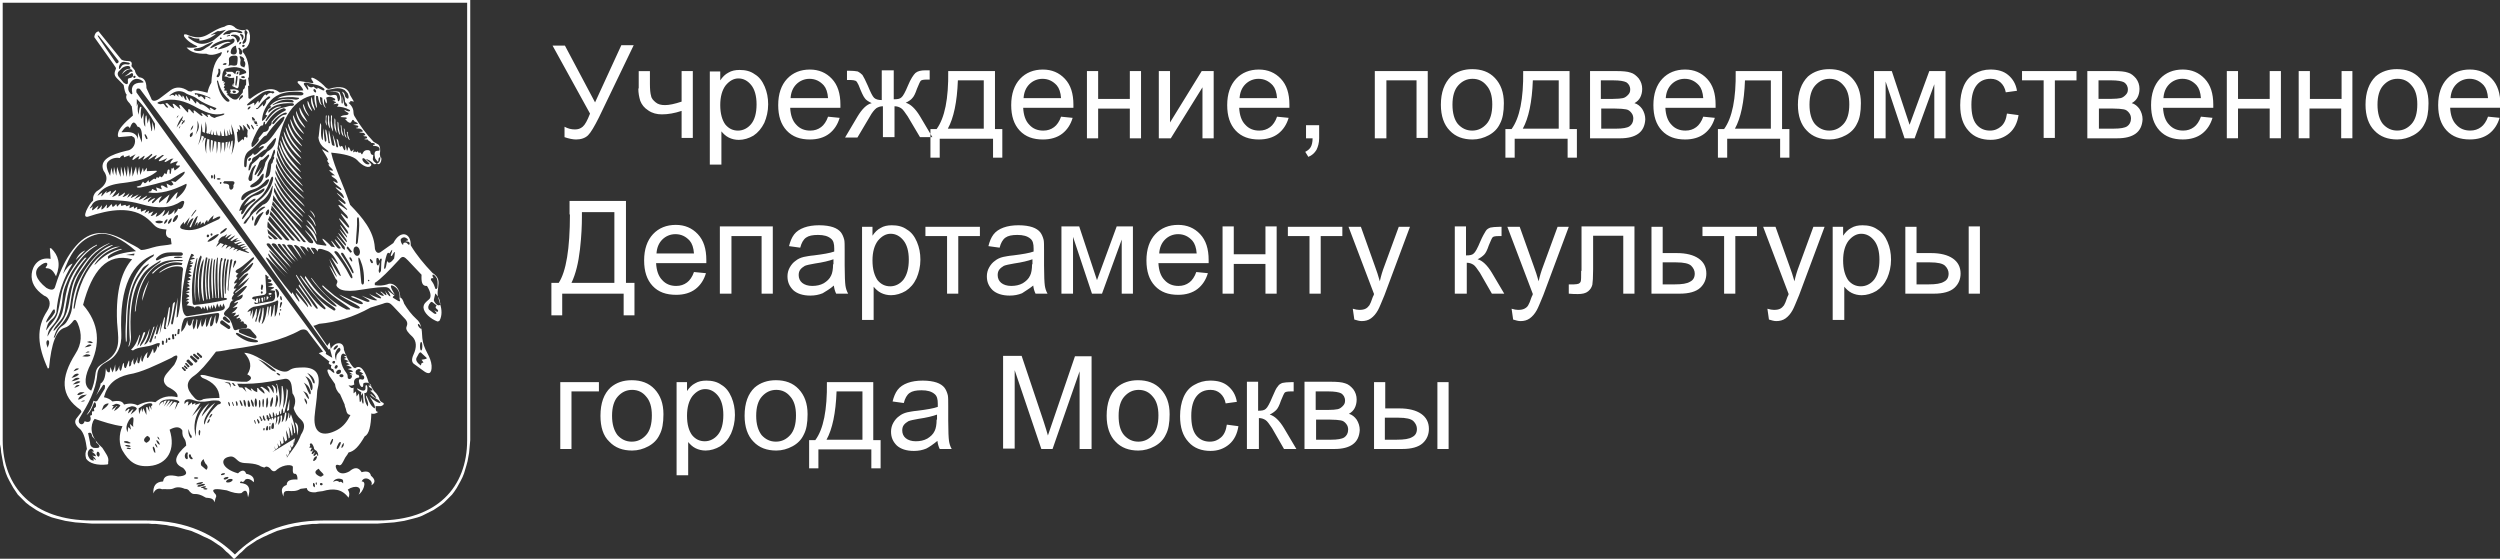 <svg version="1.0" xmlns="http://www.w3.org/2000/svg" viewBox="0 0 647 144.6"><rect x="0" y="0" width="647" height="144.6" fill="#333333" stroke="none"/><path fill="#FFF" fill-rule="evenodd" clip-rule="evenodd" d="M0 0h121.7v113.9l-.1 1.1-.1 1.1-.1 1.1-.2 1.1-.2 1.1-.3 1.1-.3 1-.3 1-.4 1-.5 1-.5.9-.5.9-.6.9-.6.8-.7.7-.7.7-.7.7-.9.7-.9.6-.9.6-1 .5-1 .5-1 .5-1.1.4-1.1.3-1.2.3-1.2.3-1.3.2-1.3.2-1.4.1-1.4.1-1.4.1h-15l-1 .1h-1l-.9.1-.9.1-.9.1-.9.2-.9.1-.8.2-.8.2-.8.2-.8.2-.7.2-.7.2-.7.3-.7.3-.7.3-.6.3-.7.3-.6.3-.6.3-.6.3-.6.4-.6.4-.6.4-.6.4-.5.4-.5.5-.5.5-.5.4-.5.5-1 1-1-1-.5-.5-.5-.4-.5-.5-.5-.5-.5-.4-.6-.4-.6-.4-.6-.4-.6-.4-.6-.3-.6-.3-.7-.3-.6-.3-.6-.3-.7-.3-.7-.3-.7-.3-.7-.2-.8-.2-.7-.2-.7-.2-.8-.2-.9-.2-.9-.1-.9-.2-.9-.1-.9-.1-.9-.1h-1l-1-.1H23.7l-1.4-.1-1.4-.1-1.4-.1-1.3-.2-1.3-.2-1.2-.3-1.2-.3-1.1-.3-1-.4-1.1-.5-1-.5-.9-.5-.9-.6-.9-.6-.9-.7-.7-.7-.7-.7-.7-.7-.6-.9-.6-.9-.5-.9-.5-.9-.5-1-.4-1-.3-1-.3-1-.2-1.1-.2-1.1-.2-1.1-.1-1.1-.2-1V0zm.7 113.9c0 12.2 7.9 20.8 23 20.8h14.1c10.8 0 17.8 3.8 23 8.8 5.1-5.1 12.1-8.8 23-8.8h14.1c15.2 0 23-8.6 23-20.8V.7H.7v113.2zM25.5 8.1l5.9 7.3c.4.3 1.1.4 1.8.4s1.1.3.8 1.3l.9 1.1c.1.7.5 1.3 1.1 1.8 1.3.1 1.9 1 1.9 2.8l1.2 2.6c.2.9 1.1.9 2.2.1l2.9-2.2c1.3-.9 2.9-.9 4.6.3l.7.1c.7-.6 2.3-.2 4.2.3.2-1 .5-1.8 1-2.6.2-3.8 1.1-5.9 2.4-7 .5-.9.4-1.1-.3-.7-1.3.5-2.4.7-3.4.2-2.6.1-4.2-.5-5.1-1.6 1.5.1 2.4.1 2.8-.3-1.3-.6-2.5-1.3-3.4-2.5-.2-.5-.1-.7.5-.6 5 2.2 5.8-1 9.9-2 .9-.6 1.7-.6 2.6.1.3.4 1 .7 1.9.8h.8c.7-.5 1.1 0 1.3 1.4 0 .7.1 2-.9 3.1-.2.3-1.2.2-1 1.1 1.2 1.4 1.8 3.5 1.6 6.7h-.2l.3 2.1h-.3l.1 3.2.4.2c2.8-2.1 5.5-3.5 7.6-1.7.7.1 1.4-.3 2.2-.3l4-.2c-.2-.7-.8-1.3-1.4-1.9-.2-.3-.1-.6.6-.5l3.1.5c.6.1.1-.6-.1-.8-.7-1.3 1.3-.3 3.1 1.4.5.6 1 1 1.4.9 2.9-.9 4.8-.5 5.4 1.6l1 1.7-1-.2.1.3-.5.2c1 .9 1.3 1.7 1.3 2.7 0 .2.1.5.2.7 1.4 2.4 3 4.6 5 6.7l1.2.7c.5.4.6 1.3.4 2.5.4 1.5-.1 2.6-1.5 2.6-.8-.8-1.5-1.3-2.1-1.3.5.5 1.5 1.1 1.4 1.5-.5 1.1-2.3.3-3.7-1.3-1-1-3.4-1.6-6.7-1.9.9 4 3.2 8.3 4.9 13.5 3.2 3.3 6.1 6.7 6.4 11 0 .9.6 1.8 1.4 1.3l3.4-2.4c1.8-3.5 4.6-2.7 4.5.6 1.5 2.5 3.4 4.8 5.6 7.1 1.8 1.2 1.7 2.2 1.5 3.8-.1.6-.2 1.3-.1 2.2l.6 2.1c.5 1.5.5 3-.1 4.2-.1.2-.4.3-.6.3-1.8-.7-3.5-2.2-3.6-3.6 0-1 .6-1.4 1.4-2.1.8-.6.4-2.1-.5-3.5-1.3.1-1.5-1.1-1.4-2.9l-3.5-3.7c-.9-.9-1.4-1.4-2.3-.2-2.5 2.7-4.9 5.2-6.3 6v.6c1.1.2 2.2.1 3.2-.2 1.3-.7 3.3.6 3.4 3.4.5.2.7.7 1 1.6.9 1.5 1.9 2.8 3.2 4 1.1.9 1.4 2.3 1.5 4.9.1 1.3.6 2.6 1.3 3.9.6 1.1 1 2.1 1.1 3.2.1 2.1-.7 2.5-2.2 1.3l-2.2-1.6c-.7-.4-.9-1.2-.3-2.5.9-1.9.8-3.5-.2-4.6-1.1-1-1.9-1.9-1.6-2.6.3-.7.3-1.3-.3-2l-3.2-3.4c-.7-.7-1.2-1.2-2.6-.6l-3.2 1c-4.5 2.5-8.9 3.8-13.3 4.2-.4.1-1.1.5-1.5.5l3.6 5.2.6-.9.3 1.7c1.2-2.1 3.5-1.9 3.4.2.6 1.8 1.4 3.4 2.5 4.6l.4.2c1.4-1.1 2.6.6 3.5 3.7l1.4 2.2c.9.8 1.3 1.6 1.5 2.4.4.6 1 .6 1 .8.1.3-.2.5-.7.7h-1.4c0 1.3.2 1.5.7 1.5-.7.5-1.3.6-1.8.4-.1 3.3-.6 5.4-1.7 5.9-1.5 2.6-2.7 3.9-4.2 4.2-.3.7-.8 1.1-1 1.6-.6 1.2-.9 1.8-1.4 1.7-1-.4-1.2.2-.5 1.4.7.9 1.8.9 3.1.2 1.4-1.2 2.4-1.1 3.2.2 1.4-.4 2.2-.1 2.4.9 1.3 1.1 1.1 1.9.1 2.5.7-1.3-1.8-2.7-2.5-1 1.5-.1.3 2.8-.8 3.4 1.3-2.1-.9-2.6-2.8-1.3.5.7.5 1.4.2 2.1-1.7-2.3-3.9-2.5-6.7-1.7-.5.1-1.3.1-1.8.3-1.4.1-2.2-.3-2.3-1.1l-1.6.2c-2.3 1.5-4.6-.7-4.4 2-.7-1.4-.7-2.5.8-3 0-1.2 1.1-1.5 2.8-1.4 0-.9-.2-1.4-.6-1.5-.5.1-.7-.3-.6-1.6.2-.9-2.4-.9-4.1.5-.6.7-1.2.6-1.8-.3-.6-.5-1-.6-1.5-.2l-.9-.3c-.7-.5-1.8-.7-3-.8-1.1-.1-1.5 0-2.3-.3-1-.4-1.5-1.8-2.9-1.4-2.5.5-2 3.1 2.3 4.3 1-1 1.8-.9 2.1.1 1.5.3 2.2 1 2 2.2-.7-.7-1.5-1.1-2.2-.7-.9 1.5-1-.3-1.4.9 2.3.1 2.9 1.4 2.1 3.7-.2-1.6-.5-2.3-1.7-1.1-1 .2-2.3-.1-3.8-.7-2.7-.5-4.2-.5-3.2.7.5.4.6.9.3 1.3l-.3 1.1c-.2-1.2-1.5-1.1-2.2-1.2-3-1.8-2.9-.2-4.2-1.6-.3-.5-.7-.7-1.3-.7-1.1-.5-2.1-.5-2.9-.1-.9.4-2 .1-3 .2-.6-.3-1.7-.2-2.2 1.1-.1-1.8.5-3 2.5-3.1.3-1.7 1.8-1.8 3.9-1.3 2-.1 2.8-.7 1.3-2.2-3-1.3-1.9-3.4.8-5.8-.1-2.3-1.1-1.5-1-3.9-.6-1-1.7-1.1-3.3-.2 1.7 5.2-.6 9-5.2 9.4-3.5.3-5.3-1.1-7-4-.9-1.5-1-4.2 0-6.3-2.5-.3-5.1-1.2-7.2-1.9l-.4.6c-.9 2.2-.3 4.5 2.4 6.9.9 1.5 1.8 2.4 1.5 3.7 0 .3.1.5-.2.6-2.7.3-4.7-.3-5.5-1.5-.3-1-.2-1.8.2-2.5-.3-2.2-.7-4-1.7-5.1-1.3-1-1.6-1.9-1.1-2.7l1.4-1.8-.2-.5c-5.4-3.7-5.2-8.4-1.4-14.5 1.7-2.6 1.8-5.2.6-8-.5-1-.8-1.1-1.4-.2-.6.7-1.2 1.2-1.9 1.4-2.2.6-3.5 3.9-4.1 10.4l-.3.2c-2.7-5.9-3.1-10.5-.2-14.9 1.2-1.8.7-3.5-.8-4C9 74.9 8 73 8.2 70.9c.2-2.2 1.9-4.5 4.9-3.9l-.2-2.8.4.1c1.8 1.8 2.5 4 1.2 7.2-.6-1.1-1.1-2.1-2.6-2.1l-.1-.2c1-1 .3-2-1.7-.2-1.4 1.3-.9 3.3 1.9 5.5 1.4.8 2.1.5 2.3-.4 1.5-4.9 3.3-8.1 5.3-10.4 3.8-4.4 8.2-4.3 13.5-1 1 .6 2.3 1.1 3.4 2 1.3 0 2.6-.6 4-.9 1.3-.3 2.7-.3 3.9-.6l-.2-1.5c-1.1-.2-1.5-1-1.1-2.3-3.1-.2-2.8-1-4.8-2.7-4-3.4-9.7-2.6-15.6-.6-.8.1-.8-.4-.4-1.5.5-1.1 1.1-2.1 1.8-2.7-.1-1 .2-1.7.8-2.3 2.6-1.6 3.4-3.4 1.9-5.4-1.2-2.8 1.8-4.2 6-5.2 1.8-.2 2.5-2.1 2-3.3-.1-.2-.5-.3-.7-.5l-3.4.3c-.3-.3-.2-.7-.1-1.2.2-.9 1.4-2.4 3.8-4.4l-.3-2.4c-.3-.2-.3-.5-.5-.7-.7-.7-1.2-1.5-.8-2.3-.4-.3-.6-1.3-.8-2.5l-1.7-1.7c-.9-.9-.7-1.5-.3-2.5.1-.3-.3-.6-.5-1l-5.1-7.2c.1-.8.4-1.3 1.1-1.5zm-4 70.8c4.1 4.7 4.8 10.1 1.5 16.3-1.3 3-1.1 5 .6 5.9.5-1 .9-2.6 1.1-4.3.3-2.6 2-2.3 4.2-4.5 2.3-2.4 1.7-4.9 1.4-8.9-.4-8.6 1.4-13.5 3.9-16.3-6.5-1.8-10.4 3-12.7 11.8zm16.6 33.9c-1 .7-1.1 1.4-.2 1.8 1.2-.6 1.2-1.4.2-1.8zm14.6 6c-.6.5-.9 1-.6 1.7l1.3 1.1c.5-.5.4-1.1-.2-1.6-.2-.3-.4-.7-.5-1.2zm29.8 2.5c-1 .5-1.2 1.1-.3 1.7.6.4 1 .5 1.1.2 1.2-.3-.4-1-.8-1.9zm-32.3-18.5c.8 1 1.7 1 2.4.5.9-.2 2.4-.3 4.2-.3 0-2.4-1.5-4.1-4.4-5.2-.9-.7-.6-.9.6-.7 3.9 1.1 7.6 1.8 10.9 1.7 1.4-.6 1.4-1.3.1-1.9 1.3-1.9.9-3.8-.8-5.6 1.7 0 4.3 1.4 7.7 3.9 1.8 1 3.1 1.3 4 .6 1-.7 2.3-.7 4-.7 3.3.2 4.2 2.2 3.2 6-.1 2.5-.5 4.4-.7 6.8-.3 4.5 2.4 5.2 5.8 3.4 1.7-.9 2.7-2.3 3.5-3.9-.8-.1-1-.6-1.2-1.6-.1-.3-.3-.7-.3-1.1L88 102c-.8-.7-1.2-1.6-1.3-2.6l-1.5-2.2c-.7-1.4-.6-1.9.3-1.4 1.5 1.4 1 .4.7-.3-.5.1-.7-.5-.4-1-.6-.2-1-.5-.5-.9l-2.8-2.2 1.1-.4-3.8-5c-.4-.7-1.1-.9-2-.6-4.8 2.7-10.9 4-17.3 4.9-1.6.2-3 .6-4.6.7-2.4 3.2-4.3 5.3-5.6 6.2-2.4 1.6-2.1 3.5-.1 5.6zm-23.3 0c1 .2 1.7.6 2.2 1.1 1.7-.3 2.6-.1 3 .8 1.4-.4 2.5-.3 3.5.2 2-1 3.4-1.1 4.6-.8 1.7-1.5 3.6-1.8 5.7-1.3.3-.8-.5-1.7-2.5-2.7-1.4-1.1-1.2-2.3-.2-3.5l1.9-2.2c1.3-2.4 1-3-.7-1.8-4 1.9-7.8 3.8-11.1 4.3-3.4.8-5.5 2.5-6.4 5.9zm81.3-18.9c-.1.1-.1.3.2.7.2.3.5.5.6.5.1-.1.1-.4-.2-.7-.2-.4-.5-.7-.6-.5zm.8 4.6c-.2 0-.3.5-.3 1.1 0 .6.1 1.1.3 1.1.2 0 .3-.5.3-1.1 0-.6-.1-1.1-.3-1.1zm-1.2 4.1c-.3.7.2 1.3 1.1 2l.2-.6.5-.2-.5-.7c.5-.1 1.1-.1 1.4-.4l-1.4-1.3c-.2-.3-.4-.3-.7.1l-.6 1.1zm4.5-15.1c-.1.3.1.6.5 1.1.3.3.6.5.9.4.3-.1.3-.3.2-.7-.1-1-.5-1.5-1-2.1-.2-.3-.3-.3-.3 0l-.3 1.3zm-.4-4.5c.3.4.5.9.7 1.5.1.5.5.3.6 0 .1-1.2.1-2.2-.3-2.7-.7-1.1-1.4-.9-.7.2-.8-.1-.9.3-.3 1zm.9 5.9c.2.1.2.2.1.3-.3.3-.2.5.3.9.3.2.2.6 0 .6-.3 0-.5-.3-.8-.4l.5.6c.2.3-.2.5-.6.2l-1.3-1c-.3-.5-.2-1.1.4-1.8.2-.2.3-.2.5-.1l.9.7zm-13.4-9.6c.1.5.3.4.5-.3l.3-1.5c.3.8.9.6 1.8-.6.1-1 .6-2.9-.6-.6l-.3-.2c.5-1.3.7-2.2-.3-.5-.3-.3-.5-.2-.7.3-.4 1.2-.6 2.3-.7 3.4zm-6.6-1.7c.4 1.7.5 3.5.7 5.5.1.8.7.7.7-.1.1-2.3-.3-4.2-.9-5.6-.4-1.1-.7-.9-.5.2zm-.7-3.8c-.5.1-.7.7-.6 1.4.2.7.6 1.1 1.1 1 .4-.1.7-.7.5-1.4-.1-.6-.6-1.1-1-1zm-1.6 2.8c-.1.1-.1.3.1.6s.4.5.5.5c.1-.1.1-.3-.1-.7-.1-.3-.4-.5-.5-.4zm5.3.4c-.1.1-.1.4.1.7.1.3.3.5.5.4.2-.1.1-.3 0-.6-.3-.3-.5-.5-.6-.5zm8.2-3.9c.3.4.4.3.4-.2.4-.2.8-.2 1.1.2.4.6.8-.1.3-.5l-.9-.2.7-.2c0-.2-.1-.4-.5-.6-.4-.3-.9-.2-1.3.2-.2.2-.1.8.2 1.3zm-6 7c.2 1 .4.3.6 0l.1-2.4c.2-.7.1-.9-.3-.7l-.2.5-.3-.7c-.5-.2-.5.1-.5.9.1.7.1 1 .5 1l.4-.8-.3 2.2zM89.8 64c-.1.1-.1.2-.1.2l.9 1.1c.1.1.2.1.2.1l.2-.2c.1-.1.1-.2 0-.2l-.9-1.1c-.1-.1-.2-.1-.2-.1l-.1.2zm5.6 8.4c-.1 0-.2.1-.2.2s.1.2.2.2.2-.1.2-.2-.1-.2-.2-.2zm-3.3-9.5c0 .6.5.1.5-.2.2-2 .5-3.9.3-5.8 0-.9-.5-.9-.5-.1.1 1.7-.2 3.7-.3 6.1zM21.9 109c1.3.6 1.9-.2 1.4-1.4l.5-.2v-.9l.6-.1-.1-.7.5-.4c.2-.9-.3-1.5-.5-1-.6 1.5-1.1 2.6-1.9 3.1.7-1 1.4-2.1 1.8-3.7.3.2.7.3 1 0l1.9-3.1c.2-.9 0-1.1-.4-1l-1.8 2.7c.7-1.4 1.2-2.6 1.1-3 1.1-.7 1.3-2.2 1.4-4 .2.9.6 1.2 1 1l.2-1.3.5 1.4c.3-.6.6-1.3.7-2.1l.1 1.9c.4-.1.7-.6 1-1.6-.1.6 0 1.2.3 1.4.5-.5.3-1.8.9-2.1-.1 1 .1 1.5.5 1.3l.7-1.8c.2-.3.2.2.1 1.4.3.1.6-.2.6-1l.6-1.1c-.2.7-.1 1.3.1 1.7.2-.1.6-.9 1-2.1-.3 1.3-.2 1.8.3 1.7l.6-2.1c-.1 1-.1 1.7.3 1.7.2-1 .6-1.8 1.3-2.5l-.2 1.2c.1 1 .7-.1 1.6-2.1l.2 1.2c.5-.3.8-1.1 1-2l.2.6.4-1.1c-.3-.2-.7-.1-1.2.1-2.2 1-4.3.6-5.8 1.7l-.5-.2c1-.9 1.7-2.3 2.2-3.9l.1.3-.7 2.8c.7-.9 1.1-1.9 1.5-3.3.2-.5.3-.6.6-.3l-.6 1.6c-.7 1.3-.9 1.8-.7 1.9 1.1-1.2 1.8-2.6 2.4-4.6-.1 1-.2 2.1-1.4 4.2l.3-.1c.9-.5 1.4-2.2 2.1-4.5l.3-.1-1.1 3.2c-.4.8-.3 1 .2.9l1.7-4.7-.5 2.6h.4l1-3-.4 3 1.2-4.4.2.1-.3 2.7c.2.6 1 .1.4-.2l.9-5 .3-.3c-.1 1.8-.3 3.5-.7 5.3.6-.8 1.1-3.1 1.4-5.9.1-.4.3-.6.6-.6-.3 2-.7 3.9-1 5.2-.1.7.4.8.5.1L46 77l-.3 5.2.3-.2c.7-2.7.9-5.6 1-8.7l.3-3.1c.2-.7 0-1.1-.6-1.2-1.7-.3-3.5.3-5.4 1.6v-.2c1.7-1.3 3.5-2.1 5.7-1.8l.2-.5c-3.1-.7-5.5.5-7.6 2.7l-.3-.1c2.2-2.3 4.8-3.4 7.8-3.1l.3-.3c-1.9 0-3.7-.1-5.2.5-4.2 1.7-6.5 6.4-7.1 12.7l-.2.2c.6-8.3 3.5-10.8 6.6-12.9l.1-.4c-3.7 2.1-4.4 3-5.8 5.6-1.9 3.7-2.3 9-1.9 14.2 0 1-.2 1.8-.5 2.4l-.2.1c.2-.5.3-1 .4-1.6-.3-4.3-.2-8.5.6-12.1.7-3.1 2.3-5.5 4.2-7.4l.1-.4c-.4.4-.9.5-1.4 1-.3.3-.6.9-1 1.4-1 1.3-1.9 3.1-2.6 6.2-.6 2.7-.6 6.7-.7 11.4l-.2.4c-.2-1.9-.1-3.8 0-5.5.1-7.9 2.1-13.7 7.1-16.8l.2-.5c-5.5 2.2-9.1 7.9-8.5 20.7.1 3-.9 5.6-3.7 7.1-1.3.7-2.3 1.5-2.5 3.1-.4 4.6-2.5 8-4.6 11.5-.8 1.5.9 2.3 1.3.8zm12.8-42.9l.1-.5-2.2.4 2.1.1zM11.9 83.5c.6-.4 1.4-1.1 2.3-2.6.1-.7-.1-1.2-.6-.5-.7 1.3-1.5 2-1.7 3.1zM35.2 65c-3.6-3.2-7.2-5-9.9-4.4-5.1 1.1-7.5 5.8-9 10.3.9-1.5 1.6-2.4 2.5-2.7-2.5 4-3.9 8-4.2 12.7-.2.6-.5 1.1-.9 1.5-1.6 1.2-1.5 2.2-1.8 3.1.3-.2.7-1 1.3-1.6.7-.9 1.5-1.8 1.8-3.2.5-2 .7-4 1.1-5.5.6-1.9 1.1-3.2 2.2-5 1.8-3 4.2-5.8 6.8-6.9v.2c-2.6 1.4-4.5 3.6-6.6 7-.5.9-.9 1.7-1.3 2.8-.5 1.1-.9 2.3-1 3.8-.3 3.1-1.1 5.1-1.9 6.3-.9 1.2-1.5 1.7-1.7 2.3-.1.3-.3.8-.3 1.4 2-3.8 2.9-3.4 3.8-6.1 1.2-4.1.4-8.3 5.9-14.3h.4c-2.6 3-4.4 5.9-5.3 12-.2 1-.3 2.5-.8 3.3-.7 1.3-2.1 2.3-2.5 3.6l.3-.1c.7-.7 2.1-2.3 2.6-3.4 1.7-3.2 1.1-7.5 3.2-10.9 2.7-4.5 4.8-6.8 8.2-8.2l.4-.1c-4.6 2.4-5.4 4.2-7.4 7-.7.9-1.2 1.8-1.8 3.5-.5 1.5-.9 3.8-1.1 5.5-.3 2.3-1.2 3.6-2.1 4.8-.5.6-.9.9-1.3 1.5-.3.5-.7 1.5-.9 2.2l.3-.1c1.3-3.4 2-2.6 2.9-3.8.5-.7 1.3-2.1 1.5-3.6.3-3.3 1-5.8 2.2-8 1.2-2.4 3.1-5 5.2-6.8 1-.8 1.7-1.3 3-1.7h.3c-1.5 1-2.6 1.3-3.8 2.4-1.9 1.8-3.8 4.6-4.7 6.9-1 2.2-1.5 4.7-1.8 7.2.1-.3.2.2.3-.1 1-5.9 3.1-10.1 5.8-12.8 1.5-1.5 3.2-2.7 4.9-3.1l1.1-.1c-2.5.7-4.9 1.9-6.7 4.7l.3-.1c2.2-2.4 4.4-3.5 6.6-4l.3.1c-1.5.5-2.9 1.1-3.7 1.9l.1.6c1.7-1.1 4.2-1.7 7.2-2zM12.4 90c0-.7.4-.7.3-1.6-.1-.5-.6-.5-.7.2 0 .4.1.9.4 1.4zm6.6 6.1c.7-.2 1.4-.5 1.4-.7-.2-.1-.6-.1-.9.1l-.5.6zm-.5 1.7c1-.2 1.8-.6 1.9-1-.3-.2-.8-.1-1.2.2l-.7.8zm0 .9c1-.2 2-.5 2.1-.8-.3-.2-.9-.2-1.3.1l-.8.7zm.3.8c1-.1 1.8-.4 2-.7-.3-.2-.8-.2-1.2.1l-.8.6zm.4.9c.7-.2 1.3-.5 1.4-.7-.2-.1-.6-.1-.9.1l-.5.6zm2.9-9.1c.5 0 1-.1 1.1-.2-.1-.1-.4-.2-.6-.1l-.5.3zm-.8.9c1 .2 1.9.1 2.1-.2-.2-.3-.7-.3-1.1-.3l-1 .5zm.6-2.3c.9-.1 1.6-.3 1.8-.6-.3-.2-.7-.2-1 0l-.8.6zm.6-1.4c.7.3 1.4.4 1.5.2-.1-.2-.5-.4-.8-.4l-.7.2zm-1.6 15.4c.6.1 1.1-.1 1.1-.2-.1 0-.4-.1-.6 0l-.5.2zm1.6-1.8l-1.3.2c-.5.2-.9.7-1 1.1.4.1 1.3-.5 2.3-1.3zm-.6-.6h-1c-.5.1-.8.4-.9.7.4.2 1.2-.2 1.9-.7zm4.4 4.7c1-.6 1.8-1.4 1.8-1.8-.5 0-1 .2-1.3.6l-.5 1.2zm2.6-1.2c.2.1.4.1.6.1-.1.1-.2.1-.2.2l-.4.8c.5-.3 1-.7 1.2-1h.3c-.2.1-.3.2-.4.3l-.5 1c.9-.5 1.5-1.1 1.6-1.4h.1c-.2-.3-.7-.5-1.2-.5l-1.1.5zm5 .2c-.6.2-.9.2-1.3.7l-.2.6c.3-.2.7-.5.9-.7.1 0 .2.1.3.1-.1.1-.2.1-.2.2l-.3.9c.5-.3.9-.7 1.1-1h.4l-.3.3-.5 1c.8-.6 1.5-1.2 1.6-1.5 0-.5-1.2-.8-1.5-.6zm7.3-.2c.2-.6.6-.9 1.1-1.1l-.2.9.4-1c.2-.1.4-.1.6-.2l-.1.4-.6 1.2.8-1 .3-.5h.5l-.3.5-.7 1.1.9-1 .5-.5c.1 0 .2.1.3.1l-.3.5-.7 1.1.9-1 .5-.5c.3.1.6.2.7.2l-.2.6-.4 1.3.6-1.1.3-.7h.2c.6-.7-1.4-1.1-3.1-.9-1.2.1-2 .6-2 1.6zm-5.3.8c0-.1 0-.1 0 0v.2l.1 1.2c.2-.6.4-1.1.6-1.6l.2 1.1c.1-.3.2-.7.3-1.1v.1l.8 1.7c0-.7 0-1.4-.1-2 .1 0 .2 0 .3-.1l.6 1.3c-.1-.5-.1-.9-.1-1.4h.2l.4.9c0-.3-.1-.7-.1-1 .2-.1.3-.2.3-.2.2-.8-1-.6-2-.2l-1.4.9h-.1v.2zM19.6 67.3l2.5-2.5c-1.1.4-1.9 1.2-2.5 2.5zm13.6 43.2l.7.7-.3-1.5.9.8c-.2-1.1.3-2.1-.1-2.5-.3-.1-.9.3-1.4 1.5-.5 1.3-.2 1.8 0 2.4l.2-1.4zm7.9 2.8c-.1-.2-.3-.3-.3-.3-.1.1 0 .3.1.5.2.2.3.3.4.3 0 0 0-.2-.2-.5zm0 1.1c-.2-.3-.5-.5-.6-.5-.1.1 0 .3.2.7.2.3.5.5.6.5.1-.1 0-.4-.2-.7zm-.5.9c-.2-.3-.3-.5-.4-.5-.1.1-.1.3.1.6.2.2.3.5.4.4.1.1 0-.2-.1-.5zm-.5 1c-.1-.5-.4-.8-.5-.7-.1.1-.1.5.1.9.1.4.3.7.5.7 0-.1 0-.4-.1-.9zm-6.7-.4c-.3-.1-.6 0-.6.1-.1.1.2.2.5.2.3.1.6 0 .6-.1.1 0-.2-.1-.5-.2zm-.3-.7c-.4-.1-.7 0-.7.1s.3.2.7.3c.4.1.7 0 .7-.1s-.3-.3-.7-.3zm-.1-1c-.5-.1-.9 0-.9.1-.1.2.3.3.8.4.5.1.9.1.9-.1-.1-.1-.4-.2-.8-.4zm14.8-9.6c.3-.5.6-.8 1-.6l-.2 1 1.1-.9v.6l.9-.4-.1.5 1.4-.5-2.2 3.4 2.5-2.6c-1.8 2.6-2.3 5.2-1.5 7.9-.2-4.6 1.3-7 3.5-8.7-1 1.4-1.8 2.6-2 3.5 1.1-1.4 2.2-2.7 3.5-3.6-2.1 2.7-3.4 4.8-2.7 5.7.2-1.7 1.6-3.5 3.4-5.2 1-.2 1-.6.2-1-.9-.1-1.7-.1-2.5.1-1.7.3-2.9.2-3.9-.2-1.5-.6-2.8-.2-2.4 1zm1 6.4c-.1.7-.1 1.5.5 2.3.2.2.4-.1.3-.5-.4-.3-.6-1-.8-1.8zm2.8.3c-.1 0-.2.3-.2.7 0 .4.1.7.2.7s.2-.3.2-.7c.1-.4 0-.7-.2-.7zm2.7-2.9c-.1-.1-.3.2-.5.5-.1.3-.2.6-.1.6.1.1.3-.2.5-.5.1-.2.1-.5.1-.6zm.6-1.3c-.1 0-.3.1-.5.4-.2.2-.2.5-.2.6.1.1.3-.1.5-.4.2-.3.3-.5.2-.6zm21.4 2.2c.4.9.6 2 .6 3.4.5-1.7.3-3.1-.6-3.4zm-5 7l-.3-.9c.1.3.1.7.2 1l.1-.1zM60.5 99.8c.2.1.3.1.5.1l-.5-.7c-.2-.1-.3-.1-.5-.1l.5.7zm-1.3 4.2c-.1 0-.2.2-.1.5s.2.5.3.6c.1.1.2-.1.1-.4 0-.3-.2-.6-.3-.7zm.9 0c-.1 0-.1.2.1.6.1.3.2.5.3.5.1-.1 0-.3-.1-.6s-.3-.6-.3-.5zm1-.2c-.1 0-.1.4 0 .7.1.4 0 .6.2.5.3 0 .2-.2.2-.5s-.3-.7-.4-.7zm1-.3c-.1.1-.1.4.1.9s.3.7.5.7c.1 0 .1-.4-.1-.8-.2-.5-.5-.8-.5-.8zm1 0c-.1 0-.1.4 0 .9s.3.9.4.9c.1-.1.2-.5.1-1s-.3-.9-.5-.8zm1.1.1c-.1 0-.1.6-.1 1 .1.5 0 .7.4.7.3-.1.3-.3.2-.7 0-.4-.3-1-.5-1zm.8-.2c-.1 0-.1.5.1 1 .1.5.3.9.5.9.1 0 .1-.5 0-1-.3-.5-.4-.9-.6-.9zm1.2-.3c-.2 0-.3.5-.3 1.1 0 .6.2 1.1.3 1.1.2 0 .3-.5.3-1.1 0-.6-.2-1.1-.3-1.1zm1 .4c-.2 0-.2.5-.2 1 0 .6.1 1 .2 1s.2-.4.2-1-.1-1-.2-1zm.9-.3c-.1 0-.2.5-.2 1.1 0 .6.1 1.1.2 1.1s.2-.5.2-1.1c.1-.6-.1-1.1-.2-1.1zm1.1-.3c-.2 0-.3.6-.3 1.3-.1.7 0 1.3.1 1.3.2 0 .3-.6.4-1.2 0-.8-.1-1.3-.2-1.4zm1.3-.1c-.1 0-.3.5-.5 1.2-.1.7-.1 1.3.1 1.3s.3-.5.5-1.2c.1-.7.1-1.3-.1-1.3zm1.1-.6c-.1-.1-.1.7-.2 1.6-.1.8-.2 1.5-.1 1.5.2.1.4-.6.6-1.5.2-.7-.1-1.6-.3-1.6zm-5.8 6.5c-.1 0 0 .3.1.6.1.2.2.5.3.4 0 0 0-.3-.1-.6s-.3-.5-.3-.4zm.8-.3c-.1.1-.1.5.1.7.1.3.1.6.3.5.2-.1.2-.2.1-.6-.2-.3-.4-.6-.5-.6zm7.7-2.4v.4c.2-.1.3-.2.5-.3.1-1 .1-2 .1-2.8-.2 1-.4 1.9-.6 2.7zm-.2 1.2l-.2 2c.4-.4.7-1.2.8-2.4.2.1.2.5.1 1.4.2.1.2-.2.5-1 .5 1.5 1.1 3 1.1 4.7l-.3.3c.1-.7-.2-1.8-.7-2.9.2 1.1.3 2.4.3 3.3-.1.1-.2.1-.2.2-.1-.7-.3-1.5-.8-2.4.2.9.3 1.9.3 2.8l-.3.3c0-.6-.3-1.4-.7-2.2.1.9.2 1.8.3 2.6-.2.1-.3.2-.5.4-.1-.5-.3-1-.6-1.5.1.6.2 1.3.2 1.8-.2.1-.3.3-.5.4-.1-.3-.2-.7-.5-1.1.1.5.1.9.2 1.4-.1.1-.3.2-.4.3-.1-.3-.2-.6-.4-.9.1.3.1.7.2 1.1l.1-.1c-.5.5-1.1.9-1.6 1.3l5.9-3.6c-.1.3-.2.7-.3 1.3l-.3-.6c.1.3.2.6.2.9-.1.3-.3.6-.5.9-.1-.2-.2-.5-.4-.7.1.3.2.7.3 1-.1.2-.3.5-.4.7l-.3-.6c.1.3.1.6.2.9-.2.3-.3.6-.5.9-.1-.2-.1-.4-.3-.6.1.3.1.6.2.8-.1.1-.1.2-.2.3.1-.1.1-.2.2-.2 0-.1.1-.1.1-.2 1.2-1.7 2.6-3.2 3.5-5.7 1.1-1.7 1-2.9.1-3.8-1-.9-1.7-1.9-2-3.1.7-1.7.4-2.8-.3-3.8l-.2-1.8c-.2-1.6-1-2.2-2.1-1.9l-3.2.6c-3.4.6-6.3.7-8.8.6l.5.9c.3.1.5.1.8.1.1.1 1 1 1.1 1.2-.1-.2-.5-1.1-.5-1.3.7.1.4.1.5.1.1.2 1.3.8 1.4 1-.1-.2-.3-.6-.3-.7 0-.1.2 0 .3 0 .6.7.9.7 1.4.9-.1-.4.1-.6-.1-1 .2 0 .1-.1.3-.1.3.6 1.2 1.1 1.6 1.5.3-.3-.5-1.4-1.1-1.7.2 0 .3-.1.5-.1.5.3 1.6.9 1.9 1.6.1-.7.1-.9-.6-1.7h.5c.5.5.9 1.2 1.2 1.8.1-.7.1-1.5-.5-2.1h.3c1 .7.7 1.1 1 2.2.2-.3.3-2.1-.2-2.6.1 0 .2.1.3.1.7 2.2.8 4.2.6 6.1.6-1.3.6-3.2.6-5.6h.2c.5 2.2.4 4.1.1 5.8.7-1.2.9-3 1-5.2l.3.6c0 1.9-.5 4.1-.9 5.7-.1 0-.2.1-.3.1 0-.3 0-.6-.1-.9 0-.2-.1-.3-.1-.3-.1 0-.1.2-.2.4 0 .2-.1.6-.1.9-.1.1-.2.1-.3.2 0-.2-.1-.4-.1-.6 0-.2-.1-.3-.1-.2-.1 0-.1.2-.1.3v.6c-.2.1-.3.1-.5.2l-.2-.6c-.1 0-.1.1-.1.3v.5c-.1.1-.2.1-.3.1-.1-.3-.1-.6-.2-.8-.1-.2-.1-.3-.2-.3s-.1.1-.1.3v.9c-.1.1-.2.1-.3.1-.1-.1-.1-.1-.1-.2-.1-.4-.4-.9-.5-.8-.1.1-.1.1 0 .3 0 .2 0 .3.1.7 0 .1 0 .1.1.1-.1.1-.2.1-.3.1-.1-.5-.4-.9-.5-.8-.1 0-.1.1-.1.3 0 .2 0 .3.1.6-.2.1-.3.1-.5.2 0-.1-.1-.2-.1-.3-.1-.5-.3-.8-.4-.7-.1.1-.1.5 0 .9.1.1.1.1.1.2-.1 0-.3.1-.4.1 0-.1-.1-.3-.1-.4-.2-.4-.3-.6-.5-.6-.1.1 0 .4.2.7.1.1.1.2.1.3-.1 0-.1 0-.1.1l.1-.1c.1.2.2.3.3.3.1-.1.1-.2 0-.4h.5c.1.2.2.4.3.3.1 0 .1-.2.1-.4.2-.1.3-.1.5-.1.1.3.1.6.3.5.2-.1.2-.2.2-.5.1 0 .2-.1.3-.1.1.2.2.3.3.3.1-.1.1-.2 0-.3v-.1c.1-.1.2-.1.3-.1.1.1.1.2.1.2 0 .2.1.3.1.3.1 0 .1-.2.2-.3v-.2c.1-.1.3-.1.4-.1.2.3-.1 2-.1 2 .1-.1.4-.9.5-1.3v-.8c.2-.1.3-.1.5-.2 0 .8-.3 1.5-.3 2.3.7-.9.7-1.7.6-2.2v-.2c.1 0 .2-.1.4-.1 0 .2.1.9-.1 1.8.6-.5.6-1 .9-2.5h.3zm-5.9 3.6c-.1.3-.1.6.1.6s.2-.3.2-.6h-.3zm1-.6c-.1 0-.2.1-.3.5-.1.3-.2.7.2.7.3 0 .3-.3.3-.7 0-.3-.1-.4-.2-.5zm.5.1c-.1.5-.1 1 .1 1 .2.1.2-.4.2-1h-.3zm.2-.8c-.1 0-.1.1-.2.3h.3c0-.2 0-.3-.1-.3zm.8-.1c-.2 0-.2.2-.4.6-.1.5-.2 1 .2 1 .4.1.4-.4.4-.9s-.1-.7-.2-.7zM66.8 93c1.7 1.1 3.1 2.8 4.2 3.1.3.2.5.1.2-.3-1.5-1.2-3-2.4-4.4-2.8zm5.4 3.7c-.3-.2-.5-.2-.6-.2-.1.1.1.3.3.5.3.2.5.2.6.1.1 0 0-.2-.3-.4zm-14.3 2.1c.5.1.4.2.7.3.3.1.6.1.7.3.9 1.9.2.1.4.1l.1.1-.4-.6c-.5 0-1-.1-1.5-.2zm-7.2 24.7c-.3 0-.5.1-.5.2s.2.2.6.2c.3 0 .5-.1.5-.2s-.3-.2-.6-.2zm.8 1.4c-.5.1-.7.3-.7.4.1.1.6.1 1 0 .5-.2.8-.3.7-.5-.1-.1-.6 0-1 .1zm.4.5c-.6.1-.9.3-.8.5.1.1.6.1 1.1-.1.5-.1.9-.3.8-.5 0-.1-.6-.1-1.1.1zm.7.5c-.3.1-.6.2-.6.3.1.1.4.1.8.1.3-.1.6-.3.5-.3 0-.2-.3-.2-.7-.1zm.5.4c-.3 0-.5.1-.5.2s.3.2.6.2.5-.1.5-.2c-.1-.1-.3-.2-.6-.2zm6.1-2.3c-.5.2-.7.5-.7.7.1.2.5.2 1 .1.5-.2.8-.5.7-.7-.1-.2-.6-.2-1-.1zm-.8-.5c-.3.1-.6.3-.5.5.1.1.4.2.7 0 .3-.1.6-.3.5-.5 0-.1-.4-.1-.7 0zm-.8-1c-.3.1-.5.3-.4.4.1.1.3.1.6 0s.5-.2.4-.4c-.1 0-.3-.1-.6 0zm-8.2-4.7c-.1-.3-.3-.3-.5-.1-.1.4.1.9.5 1.1.5.2.6-.2.3-.4-.2-.2-.3-.3-.3-.6zm-.8-.4c.1-.3-.2-.5-.5-.2-.3.4-.4 1-.1 1.4.4.5.7.1.6-.2-.1-.5-.1-.7 0-1zm39.8-25.6c-.3.5-.5 2.5 1.3 4.8.6.8-.1 1.4.8 1.5.3-.1.6-.3.6-.9l-.6-.3h.8l-.9-.6c.3-.1 1 .1.9-.2-.1-.3-.9-.4-1.3-.6l1-.2c.1-.3-.5-.5-1.4-.8l.9-.2-1-.6.8-.2-1.3-.6.7-.3-.7-.3.7-.3c-.6-.3-.8-.8-1.3-.2zM87 93.3c0-1 .1-1.4.2-1.5.2-.6 1.4-1 .7-1.8-.3 0-.7.3-1.1 1.3-.2.6-.1 1.2.2 2zm-.3-3.6c-.3.3-.5.7-.3.8.1.1.5-.1.7-.4.3-.3.5-.6.3-.7-.1-.1-.4 0-.7.3zm-.3 3.7c-.2 0-.4.2-.4.4s.2.3.4.3.3-.2.3-.3c.1-.3-.1-.4-.3-.4zm.8 1.1c-.2-.1-.4.1-.5.3-.2.3-.1.6.1.6.2.1.4-.1.5-.3.2-.2.1-.5-.1-.6zm.8 1.2c-.3-.1-.7.1-.9.4-.2.3-.1.6.2.7.3.1.7-.1.9-.4.1-.3.1-.6-.2-.7zm.8 1.3c-.2-.2-.5-.2-.7-.1-.3.1-.3.3-.2.5.2.2.5.3.7.2.3-.1.4-.3.2-.6zm4.1.7c-1 .1-1.5.7-1.2 1.8-.5.3-.9.4-1.5.2.5.7.9.9 1.3.6v1.5l.6-.5.2 1.3.6-.8.2 2.2c.3.1.4-.3.4-1.2l.2 1.2c.2.6.3.7.4.1l-.2-2.4-.5.7.1-.9c-.9-.5-1.2-.8-1-1 1.5.9 2.1.7 2.1-.1-.1-1 .4-1 .5 0 0 1-.2 1.4-.8 1.3 0 1.7.3 2.8.9 3.5.3-1.2-.5-1.8-.5-2.9.6.6.9 2.7 2.3 3.4.2-.6-.4-1.7-1.4-3.1 1.1 1 2.1 1.7 2.9 1.7-.6-1.3-1.7-1-2.7-2.3.7 0 .8.9 1.6 1-.3-.7-.9-1.4-1.6-1.9l.6-.1c-.1-.8-.9-.4-1-1.3l.7.3c-.2-1.3-2.2-1.1-2.1-.6.1 1.2-.7.9-1-.2-.3-1 0-1.2.6-1 .9.3.9-1.3-.1-1.1.1-.2.2-.3.5-.3-.2-.3-.5-.5-1-.6l.3-.2c.1-.3-.1-.5-.5-.5-.6.2-.9.5-.7 1.2.2.3.3.3.6.3.3.3.3.5.2.7zm-13.5 7c.1-.5.2-.7-.3-1.4-.2-.2-.4-.3-.3 0 0 .5.4.9.6 1.4zm-1-3.5c.6.5.8 1.4 1.3 1.9.3.3.3.1.2-.3-.4-1.2-.7-1.2-1.5-1.6zm.2-2.2c.7.9.9 2.1 1.4 2.8.3.5.5.2.4-.5-.5-1.5-.9-1.7-1.8-2.3zm.4-1.6c.8.8 1.2 2.4 1.4 3.3.2.6.5.2.5-.5 0-1.2-.8-2.5-1.9-2.8zm.5-.9c.7.8 1.3 1.7 1.5 2.5.4.5.5.2.4-.4-.3-1-1-1.7-1.9-2.1zm6.7 28.2c.6-.2.9-.5 1.7.1.3-.3.6 0 .9.3 0-.4.1-1-.4-1.1-1.1-.4-2 .2-2.2.7zm-3.1.3c-.2 0-.3.1-.3.3 0 .2.2.3.3.3.2 0 .4-.1.4-.3 0-.2-.2-.3-.4-.3zm-2 0c-.1 0-.1.3-.1.6.1.3.3.5.4.5.1 0 .1-.3.1-.6-.1-.4-.3-.6-.4-.5zm.7-.2c-.1.1-.1.2-.1.4.1.2.2.3.2.3.1-.1.1-.2.1-.4 0-.1-.1-.3-.2-.3zm.2-7.3c.2.5.2.6.3.5.1-.1.1-.6-.3-1.2-.1-.2-.5-.3-.6-.5-.2-.2-.1-.3-.2-.6-.3-.7-.5-1.1-.9-.9-.2.1-.1.4 0 .6-.2.2-.2.5-.2.5.1.1.2 0 .4-.1l.2.2c-.1 0-.1.1-.1.1-.2.3-.3.6-.2.7.1.1.4-.1.6-.3.1 0 .1.1.1.1-.1.1-.2.1-.2.2-.2.3-.3.6-.2.7.1.1.4-.1.6-.3.1-.1.1-.1.1-.2.1.1.1.1.1.2l-.2.2c-.2.2-.2.5-.1.6.1.1.3-.1.5-.3.2-.1.2-.2.3-.2zm0 .6c-.1-.1-.5.1-.7.4-.2.3-.3.7-.2.8.1.1.4-.1.7-.4.2-.4.3-.7.2-.8zm7-3.4c-.1-.1-.3.2-.5.5-.1.3-.2.7-.1.7.1.1.3-.2.5-.5.1-.4.1-.7.1-.7zm-.9-.3c-.2-.1-.5.3-.7.8-.3.5-.3 1-.2 1 .2.1.5-.3.7-.8.3-.5.4-1 .2-1zm-2-.8c-.1-.1-.3.2-.5.7-.2.4-.2.7-.1.8.1.1.3-.2.5-.6.2-.5.3-.9.1-.9zM30.8 17.2c-.1.9.1.8.5.2.3-.7.9-.9 1.9-.7.5-.1.6-.2.1-.5l-1.2-.2c-.6 0-1.1.4-1.3 1.2zm4 2.4c-.2 0-.3.1-.3.3 0 .2.1.3.3.3.1 0 .3-.2.3-.3 0-.2-.2-.3-.3-.3zm-4.1-1.1c-.4.5-.3 1.1.4 1.8l.9 1.1c.8.6 1.2.5 1.1-.4-.1-.6.1-.8.6-.8.3-.1.6-.2.7-.5.1-.5.1-.7-.3-.8-.7.5-1.4.7-1.9.9.7-.5 1.2-.8 1.4-1.1.2-.2.4-.2.7-.1 0-.3-.1-.6-.5-.7-.8 0-1.6.6-2.3 1.4.5-1 1.1-1.5 2.2-1.5.1-.3 0-.5-.3-.7-.6-.1-1.3.1-1.8.5l-.9.9zm4.7 9l.4-.9c-.2 1.1-.3 2 .1 3.1.1-1.7.3-2.3.7-2-.2 1.1-.3 2.2 0 3.1l.6-1.6c-.1 1.7-.1 3.1.4 3.6-.1-1.8 0-3.1.3-2.9l.3 2.1.4-1.5.6 3.4c.2.3.2-.7.2-2.4l.7 2.4V32c-1.3-2.4-2.9-4.6-4.7-6.4v1.9zm13.9-18c-.8-.2-.6 0-.5.3.7.5 1.4 1 2.2 1.3 1.3.5 2.7.2 4.3-.7 1.1-.9 2.2-1.8 3.2-2.7l-1.3.3c-.5.2-.7-.1-1 .1-1.9 1-2.1 1.3-1 .8.3-.1.6-.1.6 0-1.4 1-2.9 1.6-4.2 1.6V10c-.9 0-1.7-.1-2.3-.5zm7.8.2c-.1 0-.2.1-.2.2s.1.2.2.2c.2 0 .3-.1.3-.2 0 0-.1-.2-.3-.2zm1.7 3.5c-.1.2-.1.3 0 .4.1.1.2 0 .3-.2.1-.1.1-.3 0-.3 0-.2-.2-.1-.3.1zm4.1-1.6c-.2.1-.3.3-.2.4.1.2.2.2.4.1s.3-.3.2-.4c-.1-.1-.2-.1-.4-.1zM62 11c-.1.2-.1.3-.1.4.1.1.2.1.4-.1.1-.1.2-.3.1-.4-.1-.1-.3 0-.4.1zm-6.2 1.2c-.2.1-.3.2-.3.3.1.1.2.2.4.1.2 0 .3-.2.3-.3-.1-.1-.3-.2-.4-.1zm2.2 4.2c-.3.1-.4.2-.3.3.1.1.3.1.6.1.3-.1.4-.3.3-.4-.1-.1-.4-.1-.6 0zm-7.3-3.9c-.6.1-.8.4-.2.6 1.3.3 2-.1 2.5-.5s1.3-.7 1.8-1.3c.5-.5.4-.6-.2-.3l-1.3.6c-1.1.7-2 .9-2.6.9zm4-.5c-.5.5-.3.6.3.3 1.9-.9 3.8-1.9 4.7-1.3-.6.1-1.3.2-1.9.6-.3.2-.5.3-.8.6-.9.6-.7.7.3.4.8-.2 1.6-.5 2.3-1 .3-.2.6-.3.8-.5.7-.7.1-1.5-.6-.9-1 0-1.9.1-2.9.5s-1.5.6-2.2 1.3zm5.1-2.7c.2 0 .3 0 .6.1.5.2.9.7 1 1.6.3-.1.6-.4.7-.9 0-.5-.4-.9-1.1-1.1-.5 0-.8-.1-1.2.1v.2zm-.9-.1c-.4.1-.2.3.1.2.2-.1.2-.1.5-.1V9l-.6.2zm-1-.5c-.2.3-.2.4.2.3.6-.4 1.5.1 1.6-.5.8-.3 1.5-.3 2.1 0 .9.3 1.5-.1.1-.6-.7-.1-1.5-.1-2.2-.1-.7 0-1.3.4-1.8.9zm4.2.1c.1.6.6.5.5 1.6.3-.2.5-.6.4-1.1-.1-.4-.5-.5-.9-.5zm1.2-.2c.1.2.2.6 0 1.4l-.5.9c-.1.4 0 .5.3.4.5-.3.7-.7.7-1.3 0-.9.1-1.3.3-1.5-.4-1-.9-.9-.8.1zm-3.6 5c0 .6 1.3.7 1.5.1.3-.7-.2-1.2-.1-1.9-.8.2-1.4.8-1.4 1.8zm-.4 1.4c-.2.7.2 1.1-.2 2.1.7-.4.9-.1 1.5-.1.6-.1.6 0 .8-.5.1-.5.1-1 .1-1.5s-.3-.6-.8-.6c-.6 0-1.1.1-1.4.6zm2.5-2.2c.3.5-.1.9.2 1.2.3.3.7 0 .7-.4s-.2-.8-.6-1.1c-.2-.3-.6-.1-.3.3zm.3 2.2c.2.3.2.6.1 1-.1.9.1.7.1 1 .2.3.6.2.9.5.4-.7.4-1.4-.1-1.8.2-.2.2-.5-.3-.9-.7-.4-.9-.4-.7.2zm.8 4.7c-.2 0-.5.1-.5.2 0 .2.2.3.5.3.2.1.5-.1.5-.2-.1-.2-.2-.3-.5-.3zm-3.6-.5c-.3-.1-.5.1-.5.3-.1.2.2.3.5.3.3.1.5-.1.5-.3.1-.2-.2-.3-.5-.3zm.8 4.4c.2.1.1.2.2.4.2.1.4.1.6 0 .2-.1.2-.3.1-.4-.3-.2-.6-.2-.9 0zm-.6-.4c.5-.1 1.1-.1 1.6 0 .9.2 1 .6.1 1.1-.5 0-1.1 0-1.7-.2.2-.3.4-.4 0-.9zm4.2-4.3l-1.8.6.1-1.1c-.5-.2-.9-.1-1 .4l-.1.4c-.2-.1-.4-.3-.6-.5-.2-.2-.6-.1-1.4-.1-.2 0-.4-.1-.5-.1l.3.5c-.2.2-.5.5-.6.8.2 0 .5 0 .7.1.6.4 1.2.3 1.8.2v1.5l-.3.1c-.3.1-.3.5-.1.6l1 .5c.4.2.6-.3.6-.7l.2-1.8.8.3c.3.1.5 0 .9-.1v1.4l-.3.4c0 .4-.1.7-.5.9 0 .5-.1.9-.2.9-.6.6-.7 1.1-1.4 1.6-.4.1-.7.1-1.1-.1-.5-.3-.9-.6-1.1-.9l-.3-.1.1-.5-.3-.1.1-.5-.7-.1.2-.5-.3-.2.3-.7-.3-.1.4-.6h-.6l.3-.3-.5-.1c-.1-1.4.1-2.4.7-3.1 1.1-.3 2.2-.5 3-.4 1.3.2 2.1.6 2.5 1.1v.4zm-3.4 2.9c-.1 0-.2.1-.2.2s.1.1.2.1.2-.1.2-.1c0-.1-.1-.2-.2-.2zm1.3-2.6c.1-.2.1-.3.1-.6s-.1-.1-.4.2c0 .2-.1.3-.1.4h.4zm-.7 2.8c.1.2.2.3.3.1.2-1.1.3-1.8.3-2.4h-.4c0 .9-.2 1.6-.2 2.3zm-4.4-3.9c.1.5 0 .9-.4 1.5-.2.3.2.5.5.3.4-.4.5-1 .4-1.8-.1-.4-.6-.5-.5 0zm-.3 3.2c.3 1.7.8 3.5 2.3 4.8.6.5 1.3.1.6-.5-1.5-1.4-2.2-2.9-2.6-4.4-.1-.6-.5-.4-.3.1zm5.7 4.7c.3-.5.6-.5.9-.9.2-.2.1-.6-.3-.4-.5.4-.7.8-.6 1.3zM47 32.3c.3-.3.5-.5.6-.7l.1.1.1-.2h-.1c.1-.2.1-.3.1-.5l-.3.3c-.1-.1-.3-.2-.4-.3.1-.3.2-.6.3-1-.9.9-1.3 1.8-1.7 3 .6-.7 1-1.3 1.3-1.9.1.1.3.2.4.3-.3.2-.4.5-.4.9zm-.7 1c.3-.3.3-.4.4-.8-.2.3-.4.5-.4.8zm3 .5c.5-.5.7-.7.7-1.4-.1.1-.2.3-.3.4-.1.1-.1.2-.1.2l-.1.1c-.1.2-.1.5-.2.7zm-.1 1.7c.6-.2.7-.5.7-1.3-.7.3-.9.7-.7 1.3zm1.4-.6c1-1.7 1.1-2.1.5-3.7.1 1.8 0 2.4-.5 3.7zm9.3 5.2c1.2-3.3 1.2-4.8-.1-8 .2 1 .2 1.8.3 2.6-.1.1-.2.1-.3.1-.1-.5-.3-.9-.5-1.5.1.6.2 1.1.2 1.6-.1 0-.2.1-.3.1-.1-.5-.2-.9-.5-1.4.1.5.2 1 .2 1.5-.2 0-.3.1-.5.1-.1-.6-.2-1.2-.4-2v2h-.6c-.1-.4-.2-.9-.3-1.4-.1.5-.1.9-.1 1.3-.2 0-.5 0-.7-.1-.1-.4-.2-.8-.3-1.3V35c-.2 0-.4-.1-.6-.1-.1-.3-.1-.6-.2-1 0 .3-.1.7-.1 1-.2 0-.3-.1-.5-.1 0-.5.1-.9.1-1.3-.2.5-.2.9-.3 1.2-.1 0-.3-.1-.4-.1.1-.2.1-.3.2-.5-.1.2-.2.3-.3.5-.2 0-.3-.1-.5-.2.2-.9.1-1.8-.2-3 0 1.1-.1 2-.2 3l-.6-.3c0-.6-.1-1.3-.3-2.2-.1 2.2-.1 3.9-.9 5.7.6-1 .9-1.8 1-2.5l.6.3c-.2.5-.3 1.1-.6 1.7.3-.6.6-1.1.8-1.5.1.1.2.1.3.2-.4 1.3-.3 2.3.1 4-.1-1.4 0-2.6.3-3.9.1.1.3.2.5.2-.1 1 0 2.1.2 3.5.1-1.2.2-2.2.2-3.4.2.1.3.1.5.2-.1 1-.1 1.9-.1 3 .2-1.1.4-2 .5-2.9.2.1.3.1.5.2 0 1 .1 2 .1 3.1.2-1.3.3-2.2.3-3.1.2.1.4.1.6.1.1 1 .1 1.9.1 3 .2-1.2.3-2.1.3-2.9h.6c0 .8.1 1.7.1 2.5.2-1 .3-1.8.3-2.6.2 0 .3-.1.5-.1 0 .6-.1 1.1-.2 1.8.2-.7.4-1.3.5-1.8.1 0 .2-.1.3-.1.1.7-.1 1.5-.2 2.2.3-.9.5-1.7.6-2.3.1-.1.2-.1.3-.1.1 1.4-.1 2.5-.3 3.7zm1.6-3.7l.2.5.8-.7c.2-.3.5-.2.6.2l.1-.9c.3-.2.5-.1.7.2.2-.2.2-.5.1-.9l.1-1.1c-.5-.7-.8-1.2-1.3-1.4.3.6.3 1.1.1 1.6-.1-.7-.4-1.3-1-1.5.2.5.3.9.2 1.4-.1-.2-.3-.3-.6-.5l.1.7-.3.2.2 2.2zm4.7-4.1c.2.2.3.3.4.3.1 0 .1-.1.1-.3h-.5zm-.6-.9c0 .1 0 .1.1.1l.3.6h.6c0-.2-.1-.4-.2-.7h-.8zm-.3-1.1c-.2 0-.1.4.1.9h.7c-.2-.6-.6-.9-.8-.9zm-.3 2c-.1 0 0 .3.2.7.2.3.4.6.5.5.1-.1 0-.3-.2-.7-.2-.4-.5-.6-.5-.5zm-1.1-.3c-.1.1 0 .4.2.9.3.4.6.7.6.6.1-.1 0-.4-.2-.9-.3-.3-.5-.6-.6-.6zm-18.4-2.2c.2.1.3.2.4.3-.1.1-.1.3-.2.5.3-.3.4-.4.5-.8l-.3.3c-.1-.1-.2-.2-.4-.3zM40.1 87l-.1.6.2.1.2-.7h-.3zm-16.8 27.5c0 .8.3 1.2.9 1.4 1.8.2 2-.3.7-1.4 0-.5-.4-.9-1-1.5-.2-.9-.4-1.2-1.1-.9l.5 2.4zm-.3 2c-.5.7-.3 1.5.2 2.2.3.4.7.5 1.1.5l-.2-.6.7.5c0-.3-.3-.7-.9-1.2l.9.2c0-.5-.4-.8-1.1-1.2h.6c-.3-.8-.8-1-1.3-.4zm2.3.4c-.2 0-.3.3-.3.7.1.3.3.6.5.6.2-.1.3-.3.3-.7-.1-.4-.3-.6-.5-.6zm11.5-39c.5-1.8 1.1-3.5 1.8-5.4-1 1.8-1.8 3.5-1.8 5.4zm4.1-10.6c1.3-.7 2.5-1.1 4-1.1h1.7c.9.1 1-.9.1-.9h-2.4c-1.4 0-2.6.3-3.6 1.3-.5.4-.5 1 .2.7zm5.2-.9c-.6 0-1.1.1-1.1.2 0 .2.5.2 1.1.2.6 0 1.1-.1 1.1-.2.1-.1-.5-.2-1.1-.2zm4.7-12.1c-.1-.1-.4.3-.8.8-.3.5-.6.9-.5.9.1.1.4-.3.7-.8.4-.4.7-.9.6-.9zm-4 4c-.3.5-.2.8.4 1 2.3.7 4.5-.1 6.7-1.3l2.8-1.3c.5-.6.4-.8-.3-.6l-1.4.7.3-1.1c-.7.6-1.2 1.1-1.5 1.8l-.2-.6c-.3.3-.6.7-.7 1.2l-.3-.6c-.3.2-.5.4-.7.7l.1-.8c-.2-.2-.6.2-1 1.1l.2-.9c-.2-.2-.5.2-.9 1l.9-2.7c-.5.1-1.1 1.1-1.8 2.9-.3.1-.4-.1-.3-.3l1-2c-.5-.1-1.1.7-1.8 2l.8-2.3-1.5 1.9v-.7c-.2.2-.5.5-.8.9zm.9 37.7c.2.1.6-.2.4-.3l-.7-.7c-.1-.1-.5.1-.3.3l.6.7zm.5-.5c.1.1.5-.1.3-.3l-.6-.6c-.1-.1-.4.1-.3.3l.6.6zm.4-.5c.1.2.6-.1.4-.3l-.7-.7c-.2-.2-.6.1-.3.3l.6.7zm.7-.4c.2.2.9-.2.6-.5l-1-1c-.3-.2-.8.2-.6.5l1 1zm1.2-.8c.3.2.8-.3.5-.6l-1.3-1.1c-.3-.3-.7.2-.4.5l1.2 1.2zm.6-.8c.2.2.7-.2.4-.5l-1.1-.9c-.3-.2-.6.2-.3.5l1 .9zm.8-.4c.2.2.6-.2.3-.5l-.9-.8c-.2-.2-.5.2-.3.4l.9.9zm-5.4-7.3c0-.3-.5-.2-.5.1l-.1 1c0 .2.5.1.5-.1l.1-1zM45 86.7c-.1-.5-.5-.2-.5.1l.1.8c0 .4.6.2.5-.1l-.1-.8zm-1.7 1.1c-.1-.4-.3-.3-.3 0l-.1.7c-.1.4.4.2.4 0v-.7zm2.1-1.4c-.1 0-.2.1-.2.3 0 .2.1.3.2.3s.2-.1.2-.3c.1-.2-.1-.3-.2-.3zm-1.6 1c-.2 0-.3.2-.3.3 0 .2.1.3.3.3.2 0 .3-.1.3-.3 0-.1-.1-.3-.3-.3zm-1.4 1c0-.3-.5-.3-.5-.1v.7c0 .3.5.3.5.1v-.7zm12.4-43.1c-.1 0-.2.2-.2.4s.1.5.2.5c.2 0 .3-.2.3-.5 0-.2-.1-.4-.3-.4zm.7 1.1c.1 0 .2-.3.2-.6 0-.4-.1-.7-.2-.7s-.2.3-.2.7c0 .3.1.6.2.6zm1.1-.3c-.2 0-.5.1-.5.2s.2.2.5.2.5-.1.5-.2-.3-.2-.5-.2zm.5 1c-.1 0-.2.1-.2.2 0 .2.1.3.2.3s.2-.1.2-.3c.1-.1-.1-.2-.2-.2zm.9-.1c-.3.1-.3.4 0 .5.8 0 1.2.2 1.3.5-.1 1.8 1.4 1.1 1.1-.1.5-.6.3-1-.3-1H58v.1zm-3.3 13.4c-.1 0-.2.1-.2.3 0 .2.1.3.2.3.2 0 .3-.2.3-.3 0-.2-.1-.3-.3-.3zm-.9.3c-.2 0-.3.2-.3.4s.1.3.3.3c.2 0 .3-.2.3-.3.1-.2-.1-.4-.3-.4zm1.2.6c-.8.5-1.3 1.1-1.3 1.2.2.2.9-.1 1.7-.6.8-.6 1.3-1.1 1.2-1.3-.2-.1-.9.2-1.6.7zm2.7-1.7c-.5.3-.8.7-.7.9.1.1.5-.2 1-.5.5-.4.8-.8.7-.9-.1-.2-.6.1-1 .5zm-1.8 4.3c.4-.3.8-.6 1.1-1l.9.3c-.2.3-.4.6-.6 1 .3-.3.7-.6 1-.9l.6.2c-.2.2-.4.6-.5.9.3-.2.6-.5.9-.7l.6.2c-.2.2-.4.5-.6.7.3-.2.6-.4 1-.6l.5.2c-.2.2-.3.4-.5.6.3-.1.6-.3.8-.4l.5.2c-.2.1-.3.3-.5.5.3-.1.6-.3.8-.4l.5.1c-.1.1-.1.1-.1.2.1-.1.1-.1.2-.1l1.8.6.2-.1-1.2-.7c.3-.2.7-.2 1-.3-.4-.1-.9-.1-1.3.1l-.3-.2c.4-.2.7-.4 1.2-.6-.5 0-1 .1-1.5.3l-.2-.2c.4-.2.8-.4 1.3-.6-.5-.1-1.1.1-1.7.3l-.4-.2c.5-.2.9-.5 1.3-.7-.5 0-1.1.2-1.7.5l-.5-.3c.6-.2 1-.3 1.8-.7-.6.1-1 .1-1.4.2.2-.2.5-.5.8-.7-.6.1-1.2.4-1.7.8l-.4-.2c.5-.4.9-.8 1.3-1.3-.5.2-1.1.6-1.7 1l-.3-.2c.4-.3.7-.7 1.1-1.1-.6.2-1.1.5-1.5.9l-.2-.1c.2-.2.3-.5.5-.8-.3.2-.6.3-.9.6l-.1-.1c-.7.3-1.2.9-1.3 1.5l.1.1c-.3.4-.5.8-.7 1.2zm-9 22c.6-.5 1.2-1.4 1.6-3 0 .9.2 1.4.7 1.4.3-.2.5-.9.7-1.6h.3c-.5.9-.4 1.8-.1 2.6.3-.4.6-1.2.8-2.7l.2.2c-.1.8-.2 1.6-.1 2.4.3-.2.7-1.2 1.1-2.7-.1.9-.1 1.8.2 2.1.4-.4.7-1.3 1.1-2.5-.2 1.5-.2 2.5.1 2.5.7-1 .5-2 1.3-2.8-.1.9-.7 2.1-.3 2.7.9-.2.7-1.7 1.3-3-.1 1.5 0 2.5.3 2.2.3-.6.5-1.3.6-2 .1-.5 0-.7-.4-.7l-7.6 1.1c-.7.1-1.1.3-1.2.7-.5 1.2-.6 2.2-.6 3.1zm11.9-18.6c-.7 2.7-.8 5.6-.6 8.7h.2c.1-3.3.3-6.2.8-8.7 0-.2-.3-.3-.4 0zm.8.1c.2-.5.7-.3.5.1-.5 2.5-.9 4.6-1 7.9l-.2-.5c.3-3 .3-4.7.7-7.5zm.7 1.8l.1.1.7-1.4c.1-.5-.1-.6-.5-.3l-.3 1.6zm-9.4-2.3l.2-.1c-.7 4-1.1 7.9-.5 11.4-.3-5.4.4-11.2 1.4-12.1l.2.4c-1.2 4.3-1.3 8.2-.5 11.7-.5-5.9-.1-9.4 1-11.2v.6c-.8 4.2-.9 7.5-.1 10.3l.2-.2c-.5-4.3-.2-7.7.5-11.1l.4.1c-.8 4.4-.8 7.8-.2 10.9l.2-.2c-.5-4.5-.4-7.6.3-10.5l.3.1c-.6 4.3-.7 7.7-.1 10.5l.2-.1c-.5-4.7-.2-8.1.4-10.6l.2.2c-.5 3.8-.4 7.1 0 10.2l.2-.1c-.1-4.1-.3-7.4.2-9.8l.3-.3c-.4 3-.4 6.4.1 10.1h.2c-.4-4.4-.3-7.8.2-10.5l.2.2c-.2 3.6-.2 6.8.1 10.4l.2-.1c-.2-4.9-.1-8.3.5-10.3.5-.2.5.4.1 1-.3 3-.4 5.9 0 9.2l.3.1c-.3-4.7-.1-7.5.5-10.1.3-.3.6.1.2.7-.4 3.3-.6 5.6-.3 9.4h.4c.5.2.5.3.1.5-2.8.6-5.5 1.1-8 1.3-.5.1-.7-.2-.7-1-.4-4 .1-7.7 1.1-11zm-1.4-1.2c.3 0 .6.1.7.5l-.7.4.9.2-.1.2-1.2.3.5.4-.4.3.8-.1-.1.3-.9.3c.6.1.9.2.7.4l-.7.5.6.2-.7.4.7.5-.9.3c.6.2.8.5.9.6l-.9.4c.5.2.6.3.6.6l-.9.3.7.5-.7.2c.6.2.6.5.7.7l-.8.2c.6.2.9.4.8.6l-1 .5.9.1v.2l-.9.3c.7.3.9.5.9.7l-.9.5.9.2-.9.6c.5-.1.8.1.8.3l-.6.7c.6.1 1.3.2 1.9.4l.2.3.2-.3c.4-.2.8-.2 1.2 0l.4.6.3-.7.4.7.3-.9.5 1.3.3-1.4.4 1.1.3-1.2.3 1 .3-1.1.5 1.1.4-1.4.5 1.1.3-.9.5.8.3-1 .3.7c.3.6-.3 1.1-1 1.2l-8.5 1.4c-.5.1-1-.3-1.3-1.5-.4-2.1-.2-4.2.1-6.2.7-4.7 1.4-6.9 2.1-8.4zM62 86.1c1.3.6 2.6 1.1 3.9 1.5.4.1.7-.3.3-.8l-1-1.1c-.3-.5-.7-.7-1.1-.7l-2.1.2c-.2.3-.3.6 0 .9zm-.4.1c1.8 1 3.2 1.4 4.7 1.8.8.2.5.6-.1.6-.9 0-1.8-.1-2.6-.5-.9-.4-1.7-.9-2.4-1.5-.3-.3-.1-.6.4-.4zm-3.7-3.4l1.1.7c.5.2.8-.2.3-.6l-.9-.9c-.4-.4-1.1.4-.5.8zm-.7 1.1c-.6-.4.1-1.3.5-.9l1.7 1.3c.5.4 0 1.1-.4.8l-1.8-1.2zm4.1-14.1c1.9-.9 4.1-3.5 4.4-3.2v.4l-3.5 3.7c.4-.4.8-.6 1.1-.9 1.5-1.3 2.4-2.3 2.2-1.5-.5 1-1.1 1.8-2.2 2.4l-1.4 1.5-.1.3c1.5-1.6 2.3-2 2.5-1.6l-2.7 3.2 3-2.3c-.9 1.4-2.1 2.7-3.7 3.8v.3c1.7-1.4 2.9-2.2 3-1.8-.3.7-1.3 1.7-2.6 2.8l1.5-.7c.1.6-.2 1.1-.9 1.4-.9.2-1.3.6-1.3.9l1-.4c.1.3-.5.9-1.4 1.6l1.2-.3c.1.3-.4.9-1.5 1.7l1.1-.2c.1.3-.2.6-.6 1l1.5-.5c-.1.3-.2.6-.7.8l.1.3c.9-.5 1-.1.6.1.2.1.9-.1.3.7.6-.3 1-.1.9.4 1.2.2 1.1 1.4.1 1.3-.6.1-1.1.1-1.7.3-.7.3-1 .2-1.2-.6-.4-1.5-.9-2.3-1.5-2.7-2.1-.9.4-1.9.6-2.8.1-.9.5-1.4 1.1-1.6-.7.1-.7-.5.1-1.5-.3-.1-.5-.2.6-1.5-.9.3-1 .1.2-1.5-1.1.6-1.1.2.1-1.2-.5-.2-.5-.6.2-1.1-1-.3-.8-.7-.4-1zm7.7 7.8v-.9h.1c.5.1.5.3.1.8-.1.1-.2.1-.2.1zm-.5.3l-.1-1 .2-.1v.9c0 .1-.1.1-.1.2zm-.7.2l-.2-1 .5-.1v1.1c-.1-.1-.2 0-.3 0zm-.6.2l-.2-1 .3-.1v1.1h-.1zm2.6-2.5c-.2.1-.4.2-.3.3.1.2.2.2.5.2.2-.1.4-.2.3-.3-.1-.2-.3-.2-.5-.2zm.2.8c-.1 0-.1.1-.1.1 0 .1.1.2.1.2.1 0 .1-.1.1-.2s0-.1-.1-.1zm-2.3-1.2c-.1 0-.2.1-.2.3 0 .2.1.3.2.3.2 0 .3-.1.3-.3 0-.2-.1-.3-.3-.3zm-2.1 1.4c-.5.3-.5.5.1.7l.2-.1v.1c0 .2.1.4.2.4s.2-.2.2-.4v-.2l.5-.1v1.1c-.2.1-.3.1-.6.1 0-.1-.1-.2-.2-.2s-.2.1-.2.2l.1.1c-.1.1 0 .1.2.2L70 78c1.1 0 1.4-.9 1.1-2.2.2-.5.1-.6-.3-.6l-.9-.1.5-.3c.7-.3.7-.5.1-.5l-1.2-.2 1-.2c.3-.1.4-.4-.1-.6l-1-.1.8-.2c.5-.4.2-.7-.7-.8.3-.4.3-.7-.1-.7-.2-.4-.7-.7-.5.1l.2 3.8c.1.4-.1.7-.5.9l-2.8.5zm2-2.9c.1-.6.5-.1.5.2l-.2.9c-.2.2-.2.1-.4-.3l.1-.8zm4.1 1c.5.5.6 1 .5 1.4-.1.6-.5 1-.5.6-.1-.5 0-1.1-.4-1.8-.2-.3.2-.4.4-.2zm.9 1.7c-.1.1-.1.3-.1.6.1.3.2.5.3.5.2 0 .2-.3.1-.6 0-.3-.2-.5-.3-.5zm0 3.4c-.1 0-.2.1-.2.2s.1.2.2.2.2-.1.2-.2-.1-.2-.2-.2zm-.3.9c-.1 0-.1.2-.1.4s.1.4.1.4c.1 0 .1-.2.1-.4.1-.2 0-.4-.1-.4zm.2-2.3l-.1 1h.2l.3-.8c.4-.7-.3-.9-.4-.2zm-7.6 1.8l-.1 1.5.7-1.9-.2 2.6c.4-.7.7-1.5 1-2.6l.2-.1-.1 2c-.3.9-.5 1.4-.1 1.4l1-3.5h.1c.2 1.4-.9 2.9-.3 3.8.5-1.1.7-2.5.9-4l.2.1c.1 1.1.1 2.3-.5 4.2.6-.4 1.1-1.6 1.5-4.5.2-.2.3-.1.3.2l-.2 2.5.6-2.8h.3l-.1 2.8c.4-.5.6-1.6.8-3.1l.2-.1V82c.5-.5.7-1.9.9-3.7.1-.6-.2-.7-.7-.3-1.8.7-3.8 1.1-5.7 1.4-.7.3-1.3.7-1.6 1.4l.9-.4zm5.9-53.5c-.3.2-.5.5.1.2 1.5-.7 3.1-.8 4.7-.6.6.1.6-.6-.5-.7-1.6-.2-3 .3-4.3 1.1zm-1.3 1.7c1-1.2 2.8-2 6.1-1.9.7.1.6.7-.1.7-.5-.1-1.1.2-1.6.3-.6.2-1.3.2-1.9.6-1 .5-2 1.6-3 3-.3.2-.4.1-.2-.3 1.1-2.1 2.5-3.1 3.9-3.3l.1-.1c-.8-.2-1.8.2-3.2 1.5-.2.1-.2 0-.1-.5zm3.9-.6c-1.5.5-3.1 1.7-4.5 4-.3.3-.4.3-.3-.2.1-.3-.3-.5-.4 0-.1.6-.1.7-.5.7-.6 0-1.9 2.7-2.6 4.6-.1 1 .1 1.2.7.6.9-.9 1.4-1.5 1.1-1.9l1.3-1.6c.9-.1 1.4-.5 1.4-1.4.6-.3.8-.8.7-1.3 1.1-1.4 2.3-2.3 3.6-2.9.2-.3 0-.5-.5-.6zM63.2 43c.2.4.4.4.6 0l.1-1.4c.1-1.1 1-.9 1.6-2 .3 1.4 1.8-.8 2.6-1.3.3-.3.3-.5-.2-.5l-1 .5c.4-.6.9-1 1.6-1.1 1.5-.8 3.1-3.6 4.8-5.9.6-1.3.4-1.4-.7-.6-1.5 1.4-2.8 3-3.7 4.4-.9-.1-1.8 2.3-4.4 3.9-1 .7-1.4 1.9-1.3 4zm7.5-11.6c-.5.6-.1 1 .3.5 1.3-1.7 2.1-2.2 2.7-2.2.7 0 .8-.9-.3-.4-.9.4-1.9 1.1-2.7 2.1zm-6.3 9.7c.1-.2.3-.2.5-.2.1.1.1.3-.1.5-.1.2-.3.3-.5.2-.1-.1-.1-.3.1-.5zm-.1 2.8c.1-1.3.4-1.8.9-2.2 0-.5.1-.8.5-1 1.3-.6 2.1-1.8 3.2-2.1.3-.9 1-1.3 1.9-2.5.6-.6.8-.5.5.5-.3 1.1-.9 2-2.1 2.6-1 1.3-1.6 1.8-1.9 1.3-.7.9-1.5 1.5-2.1 2l-.5 1.4c-.3.3-.3.4-.4 0zm.1 1.8c.5-1.4.7-2.1 1.2-2.6.6-.6.8-.6.4.2-.3.6-.7 1.4-.7 2.8 0 1.2-1.4.9-.9-.4zm1.6-.9l.9-2.2c.2-.8.6-1.3 1.1-1.3l1.3-1.2c.3-.3.5.1.3.4l-.9 1.5c-.2 1.2-.6 2.3-1.7 3.5-.2.2-.6.2-.4-.1l1.1-2.2-1.4 1.9c-.4.5-.5.1-.3-.3zm2.8.3l.4-2c.1-.8.3-1.5.9-2.2l.6-1.7c.2-.7.5-.6.5.2l-.4 1.1c.3.2.2.5-.1.9-.1.4-.1.9-.5 1-.1 1.5-.3 2.8-.7 3.2-.7.7-1 .6-.7-.5zm-3.6 2.6c-.8.5-.5 1.1.7.6 1.4-.5 2.1-1.5 2.3-2.5.2-1.2-.1-1.1-.9 0-.5.9-1.3 1.4-2.1 1.9zM62.5 51c-.2.8.1 1 .6.6.9-1 1.8-1.6 2.7-1.9.8-.3 1.8-.9 2.5-1.4.6-.3.8-.5 1.1-1.1.3-.6.5-1.1-.5-.6-.9 1-1.8 1.9-3 2.3-1.7.5-3 1.1-3.4 2.1zm.2 3.3l-.8.3c.3-1.3 1-2.4 2.1-3.4 1.2-.9 2.5-1.3 4-2.3.5-.3.6-.1.3.5-.7.7-1.4 1.1-2.2 1.2-1.3.3-2.1 1.4-3 2.7l2.5-1.8c.6-.2.7 0 .3.5-2.7 1.4-2.3 3.1-3.4 3.5-.2-.3-.1-.7.2-1.2zm.1 1.8c-.3.6-.1.9.3.3 1.3-1.8 2.2-3.1 3.6-4.2 1.3-1 3.1-2.7 3.8-5.1.5-1.4-.1-1.8-.4-.9-.7 2-1.6 3.9-3 5-1.5 1.3-3.1 2.7-4.3 4.9zm.5 1.2c.3-.5.9-1 1.2-1.4.3-.5.3-.9.6-1.2.8-1.1 1.7-2 2.7-2.7 1.1-.7 2-2.1 2.7-4l.1.3c-.3 2.7-1.1 4.3-2.6 4.7l-1.9 1.7c-.6.3-1.4 1.4-2.5 3.1-.7.2-.7.1-.3-.5zm4.9-3.8c-.8.3-1.4.8-1.8 1.5-.3.7-.2.7.3.2.5-.6 1.1-.9 1.7-1.4.2 0 .5-.4-.2-.3zm-2.4 4.4c-.1.9.4.5.6.2.5-.8.8-1.7 1.4-2.5.6-.8.5-1-.3-.4-1 .6-1.5 1.6-1.7 2.7zm-.4-2c.1 0 .2.3.2.6s-.1.6-.2.6-.2-.2-.2-.6c.1-.4.1-.6.2-.6zm4.1-1.7c.2.1.2.5.1.9-.1.3-.4.6-.6.6-.2-.1-.3-.5-.2-.8.3-.5.5-.7.7-.7zm8.3-30.4c1 .1 1 .9-.1.9-2.7-.1-4.6-.1-5.9.8 1.8-.4 3.6-.5 5.4-.2.3 0 .2.2.1.3-.2.1-.5.2-.7.2-.5-.1-1-.1-1.6-.2-2.1-.1-3.9.3-5.2 1.9h.4c0 .1-.2.5-.6.6-.3.2-.3.5-.4.6-.2.3-.4.6-.5 1l.5.2c-.7 1-1.3 1.6-1.4 1.3.1-1.7.7-3.2 1.8-4.6 1.2-1.7 3.5-3.2 8.2-2.8zm3.4-.7c.2-.2.6.2.6.5.1.3-.2.5-.4.2-.2-.1-.4-.5-.2-.7zm-1.7 0c.1.2.3.2.3-.1l-.4-1.1c.6.7 1.2.9 1.7.5.7.6 1.1.8 1.1.3l1.2.6c.4.3.9-.1.3-.5-1-.8-2.5-1-4.3-1.4-.7-.1-1 .2-.6.7l.7 1zm5.3 1.4c.5.3.9.2 1.3.1.6-.1 1.1 0 1.1.4l.2.7c0 .6.2.7.5.2.2-.6.1-1.2-.3-1.8-.3-.3-1.1-.4-2.4-.3.7-.1 1.7-.3 2.6 0 .2.1.3.8.5 1.2.2 1-.1 1.8.3 1.8.2 0 .1-.9 0-2l.5 2.3c.3.8 1.5.5.2-.7 0-1-.3-1.8-.8-2.7.9.4.6.9.9 1.4.7.9 1.1.3.6-.9l-.8-.9c-1.8-1-3-.1-4.5-.1-.4.1-.6.5-.1.9-.3.1.1.3.2.4zm1.8 40.9c1.4 1.8 2.8 3.8 3.9 6 .5 1 1 .8.5-.4-.9-1.9-2.1-3.7-3.4-5.5-.6-.8-1.3-.5-1-.1zm1.8.6c-.4-.6.2-.9.6-.2.9 1.5 1.8 2.8 2.4 4.3.3.7-.1.9-.4.2-.8-1.6-1.7-2.9-2.6-4.3zM69 67.1c-.3-.6-.2-.6.4-.2l4.6 4.8c-3-3.2-5-5.7-4.5-6.1 1.5 1.9 3.2 3.7 5 5.3-3.6-4.2-5.2-6.2-4.8-6.1 1 .6 3.2 3.3 5.1 5.4-2.6-3.5-5.8-6.4-5.8-7 0-.3.7-.3.9 0 1.5 2.1 3.4 4.1 5.4 6.1-1.4-2.2-5.1-5.8-5-6.1.2-.3.6-.3 1.1 0 1.3 1.9 2.6 3.5 4.4 5.1-1.3-1.8-4.2-4.7-3.9-5.1.1-.1.5-.2.7.1.6.9 1.3 1.6 2 2.6.5.6 1.2 1.3 1.9 1.9L73 63.3c.1-.1.2-.2.3-.1.2 0 .3 0 .5.2.7 1.4 2.1 2.7 3.4 4.2l-2.9-4.1c.1-.3 1-.2 1.3 0l2.5 3.5c-1-2.5-2.5-3.6-1.8-3.6.7.1 1.3.7 1.9 1.6.4.6.9 1 1.1 1.4l-1.6-2.6c0-.2.6-.1 1.1.2l1.1 1.2-.5-1c.1-.3.5-.2.7 0l1 1.5.2-.1c-.6-1-1-1.4-.7-1.5l.9.1.8.9c-.2-1 .7-.8 2.3-.2 1 .3 2 1.5 2.9 3.4-.2.1-.6-.4-1.1-1-.2-.3-.3-.4-.7-.7 1.1 1.9 2.3 3.8 2.5 4.8-.3.3-1.6-1.9-3-4.4.7 2 1.7 3.8 2 4.6-.2.1-.7-.9-1.4-2.1-.2-.3-.5-.5-.7-.9l1.8 3.6c.3.2.6.6.3 1.1-.3.6-.1.9.6 1.4.7.5 2.2.7 4.1.5 2.5-.3 5.1-.9 7.8-.9.6 0 1.1.3 1.3.7.3.5.7.9 1.2 1.3-1.3-2.1-1.4-2.9-.2-2.2 1 .6 1.6 1.7 1.4 3.2.3.8.2 1-1.3 0-.6-.3-.6-.5 0-.8l-1.8-1.4c1.5 2.4.4 1.8-.7.1.9 1.9.2 1.2-.9.3h-.3c2 1.6.3 1.2-1 .2l-.2.1c3.5 2.5-.2 1.1-1.7.2 1.1 1 2.3 1.7 2.1 1.7-.8.2-2.3-.5-4-1.2 1.4.9 2.6 1.4 1.8 1.6-.3.2-1.6-.5-3.9-1.4-.6-.1-.7-.1-.5.2 2 .7 3.1 1.4 2.9 1.7-.3.4-1.9-.3-4-1.4-.6-.3-1.4-.6-2.1-1 1.3 1.3 6.2 3.1 5.2 3.6-.4.2-1.3-.2-2.3-.7-1.2-.7-2.7-1.6-4.1-2.6-1.2-1-2.3-1.9-3.1-2.7l-.1.3c3 3.3 8.7 6.2 6.9 6-.7 0-.5.1-1-.2-4-2-6.7-5.3-8.7-8l-.1.1c2.5 3.8 7 7 6.6 7.3-.5.3-3.3-2-5.1-4-1.3-1.4-1.5-1.9-3-3.9l-.1.5c3.8 6.4 8.8 7.6 7.8 8.4-.3.2-.5-.1-.7-.2-4.6-2.7-5.8-6-8.2-8.8l-.1.2c1.6 2.6 4.2 5.4 6.4 8 .3.3.1.7-.2.5-2.5-1.6-4.7-5.1-7.2-8.9l-.1.2c2.1 4 6.7 8.9 5.4 8.6-.3-.1-1.3-1.5-2.3-3-.7-1.1-1.7-2.4-2.3-3.3l-.1.4c1.1 1.8 2.9 3.7 3.4 5.3l-.2.1-3.7-4.8-.2.2c1.5 1.9 3.4 4.2 3.1 4.7l-3.2-3.8c.2 1.1 1.3 2.1.9 2.4-.3-.3-1.1-1.4-1.7-2.4-.2-.4 0 .6-.3.3-2.5-3-4.6-5.9-6.4-8.9zm15.4-37.3c.1.1.2.2.1.5-.1.6 0 1.3.1 2.1 0 .1-.1.1-.2-.3-.2-.4-.2-.7-.1-1.1 0-.4 0-1.2.1-1.2zm.6 0c.1.1.2.2.2.6-.1.8.1 1.6.2 2.7 0 .2-.1.1-.3-.4-.2-.5-.3-.9-.2-1.4 0-.5 0-1.6.1-1.5zm.7 0c.2.1.3.3.2.7-.1 1 .2 2.1.3 3.4 0 .2-.1.1-.3-.5-.3-.6-.3-1.1-.3-1.7.1-.7 0-2.1.1-1.9zm.9.8c.1.1.2.3.2.7-.1.9.2 1.9.3 3 .1.2-.1.1-.3-.5-.2-.5-.3-1-.3-1.5.1-.5 0-1.7.1-1.7zm.8.9c.1.1.2.2.2.6 0 .8.2 1.7.4 2.7.1.2-.1.1-.3-.3-.2-.5-.3-.9-.3-1.4 0-.6-.1-1.7 0-1.6zm.8.9c-.1-.1.1.9.1 1.3 0 .5.1.9.3 1.2.2.3.3.5.3.3-.2-.9-.5-1.6-.5-2.3 0-.3 0-.5-.2-.5zm.8.8c.1.1.2.2.2.5 0 .6.2 1.2.5 2 .1.1-.1 0-.3-.3-.2-.3-.3-.7-.3-1 0-.4-.2-1.2-.1-1.2zm.8.9c-.1 0 .1.7.1 1 0 .3.1.6.3.9.2.3.3.3.3.2-.2-.6-.5-1.2-.5-1.7.1-.2 0-.4-.2-.4zm4.7 7.1l1.1 1.1c.2.2-.6.5-1.3-.2-.9-.8-.5-1.6.2-.9zM79.6 26.1c-.1.9.3 1.9 1.2 2.7 0-.2-.3-.8-.6-1.4-.2-.6-.4-1.2-.6-1.3zm-7.5 11.2c.5.6.7 1.8 1.9 3.9 1.3 2.1 3.9 4.4 4.1 5.2-3.2-2.6-5.6-6.2-6-9.1zm.4-1c.2 2.7 2.3 5.9 5.4 8.3-.2-.7-2.5-2.7-3.6-4.7-1.2-2-1.4-3.2-1.8-3.6zm.4-1.2c.2 2.5 2.2 5.5 5 7.7-.2-.6-2.2-2.5-3.3-4.3-1.1-1.8-1.3-2.9-1.7-3.4zm.5-1.1c.2 2.3 2 5.1 4.6 7.1-.1-.6-2-2.3-3-4-1-1.6-1.2-2.7-1.6-3.1zm.5-1.1c.2 2.1 1.7 4.7 4.1 6.6-.1-.5-1.8-2.1-2.7-3.7-.8-1.5-1-2.5-1.4-2.9zm.6-1c.1 1.9 1.5 4.3 3.7 6-.1-.5-1.6-1.9-2.4-3.4-.8-1.4-1-2.3-1.3-2.6zm.6-1.1c.3.3.5 1.2 1.2 2.5s2 2.6 2.1 3c-2-1.6-3.2-3.7-3.3-5.5zm.7-1c.3.2.5 1.1 1.1 2.2.6 1.1 1.7 2.3 1.8 2.7-1.8-1.4-2.9-3.3-2.9-4.9zm.8-1.1c.2.2.4 1 .9 2 .6 1 1.5 2.1 1.5 2.4-1.5-1.2-2.4-2.9-2.4-4.4zm.9-.9c.2.1.4.9.9 1.7.5.9 1.1 1.8 1.2 2.1-1.4-1.1-2.2-2.6-2.1-3.8zm-6.9 24c2.2 2.4 5 5.8 7.5 8.8.9 1.1 1.1 1.2 1.8 2.1.3.2 1.4.6 1.1-.3-.9-1.4-1.9-2.3-2.1-2.9 1.4 1.4 1.9 1.9 2.8 3.4.2.3.5.4.7.4l2 .3c-.1-.1.1-.1.1-.2-1.8-2.2-1.1-2 .6-.3.2.2.4.4.6.7l1 .2c-1.5-2.3-1.3-2.3.6.1.3.3.6.3.9.1-2.2-2.8-1.9-3-.1-.8.3.3.3.6.6.9.6.5.6.5.5-.4-2.9-3.6-2.8-3.8.1-.4.4.2.3-.1.1-.5-2.5-3.3-2.5-3.7.1-.5.3.3.4.2.1-.5-2.6-3.8-2-3.1.1-.6.2.1.2 0 0-.4-2.3-3.4-2.2-3.8.1-.6.5.2.4-.1.1-.7-3.3-4.4-2.5-3.8.1-.9.6.3.4-.2.1-.7-2.3-3.2-2.5-3.6-.5-1.7.1.1.3.2.4.1.1-.2-.1-.5-.2-.7-3-3.1-2.9-3.6-.1-1.5.1.1.2-.1.1-.2-2-2.1-3.6-3.5-.6-1.3.4-.1.3-.4-.2-.9-3-3-1.8-2.1-.1-.6.2-.1.1-.5-.4-1.2-2.1-1.8-2.2-2.1-.3-.9.3-.1.1-.4-.3-.7-1.6-1.2-1.8-1.7-1.5-1.6.1.1.5.3.7.4.1 0 .3.1.3-.1-.1-.3-.3-.7-.6-.9-1.4-.9-1.3-1-.1-.9-1.9-1.5-1.8-1.5-.6-1.2.1-.2 0-.3-.2-.5-1-.9-1.1-1.3-.6-1.2-.3-.3-.9-1-.4-1.2-.5-1-1.1-1.9-1.6-2.7l1.7.9c.2-.9-2.2-1-2.6-3.9.1.1.4-3.7.5-3.7.6.2-.3 3.3.6 4.4.1.1.1-3.1.1-3.1.1.1.4 3.3.5 3.4.9.5-.2-2.7.2-3.1.2-.2.7 3.1.7 3.4-.1.2.4.2.4.1-.4-1.2-.4-4-.2-3l.7 3.4c.1.3.7.5.7.2l-.5-2.7c-.2-.7.7 1.5.9 2.9.1.5.5.4.5.1l-.4-2c.7.3.4 1.3.8 1.9.3.6.5-.7.9.5.3.7.5.8.6.2-.1-1.4-.1-1.4.3.1 0 .5.2.5.3.1.1-.9.3-.8.7.2.1.3.2.3.4.2.6-.8.4-.2.3.1.1.3.1.3.3.1.3-.3.3.1.5.1s.2-.2.3-.2c.2-.1.1.3.3.3.2.1.6-.1.6.1.1.3.3.5.4.2.3-.7.7-1.1 1.8-.9-.1.2.2.1.2.2.1.6.2 1 .8 1l-.1.9c-.1.5.3.9.9 1.3.6.4 1 .1 1.2-.5.2-.7.1-1.1-.1-1.1-.9-.1-.3 1.3-.8 1.1l-.6-.8c-.7-2.7 1-1.7 1.1-2.1.2-.8-.4-1.1-1.7-1.2l.1-.2c.8 0 .4-.6-.5-.5-.2-.5-.9-.5-.9-.9-1.1 0-1.2-.1-.3-.3.2-.2.1-.3-.1-.5-.9 0-1-.2-.3-.3.1-.2-.1-.4-.4-.6-1.4-.1-1.5-.3-.3-.3.2-.2 0-.5-.6-.8-1.4-.1-1.3-.2-.6-.3.2-.2.2-.4-.1-.5l-1.1-.2.9-.2c.6-.1.4-.2-.6-.7-.2-.5-.5-.5-.7 0-.2.7-.9.4-1.7-.6.5 0 .6-.2.3-.4l-1.5-.1c.6-.8 2-.2 2.1-.9.1-.3-.9-.4-1.1-1 1 .5 1.5.6 1.5.1-1.3-.7-2.4-.9-3.4-.9l.3-.3c.1-.2.2-.3-.2-.5l-1 .2.3-.3c.5-.1.3-.2.3-.3L86 26h.4c.4 0 .5-.2.2-.5-.8-.5-1.5-.6-2.2-.2.2.6.3 1.2.1 1.5-.2-.2-.4-.7-.5-1.1l-.1-.1c-.1.7-.1 1.7.5 2.3-.6-.1-1-1.4-1-2.6l-.6-.2c0 .7.1 1.5.5 2.1-.5-.1-.9-1.2-1-2.3l-.5-.1v.9c.1 1 .3 2.1.2 2.3-.6-1.1-.7-2.3-.6-3.3l-.1-.1c-5.1.9-8.5 5.7-9.5 13.9.4.7.7 1.9 1.9 4.1 1.3 2.2 4.5 4.9 4.7 5.6-3.2-2.6-6-6.4-6.6-9.4-.1.3-.1.7-.1 1.1v.2c.3.8.7 2 1.8 3.8 1.5 2.4 4.9 5.1 5.1 5.9-3.2-2.5-6-6.1-7-9.1-.1.3-.1.6-.1 1 .3.8.8 1.9 1.8 3.5 1.5 2.5 5.1 5.5 5.5 6.3-3.2-2.5-6.2-6.1-7.3-9.1-.1.2-.1.6-.1.9.3.8.7 1.9 1.6 3.3 1.6 2.7 5.5 5.9 5.9 6.9-3.1-2.6-6.3-6.5-7.6-9.5v.8c.3.8.8 1.8 1.5 3.1 1.7 2.8 5.8 6.4 6.2 7.4-3-2.6-6.3-6.6-7.8-9.6v.6c.3.8.8 1.8 1.5 3 1.8 2.9 5.4 5.9 5.8 6.9-3.2-2.7-5.9-5.9-7.4-9v.5c.3.8.8 1.8 1.5 3 1.9 3 5.4 5.9 5.8 6.9-3.4-3-5.9-5.9-7.4-9-.1.4-.1.7-.1 1l1.1 2.2c2.2 3 5.9 6.1 6.1 7.2-2.9-2.7-5.5-5.7-7.4-8.5 0 .4 0 .9-.1 1.3zm-.2 1.2c.1-.3.1-.6.2-.9 1.7 2.2 5.1 6.2 7 8.6 1 1.3 1 1.2 1.5 1.8 0 .3-.2.2-.6.1-.5-.6-.5-.6-1-1.3-2.4-2.8-5-6-7.1-8.3zm-.3 1.3c.1-.3.2-.7.2-1.1 1.8 2.3 4.8 5.9 6.7 8.2.6.7.2.4.6.8.5.4-.5.4-.8-.2-.2-.3-1.4-1.5-1.7-1.8-2.2-2.6-2.9-3.6-5-5.9zm-.3 1.2c.1-.3.2-.6.2-.9 1.9 2.3 2.9 3.4 4.5 5.4.2.3 1.6 1.9 1.8 2.2-.2.1-.5.1-.8-.1-2-2.4-3.8-4.4-5.7-6.6zm-.4 1.4c0-.1 0-.2.1-.3.1-.2.2-.5.3-.7 1.7 2.1 3.6 4.2 5.1 6.2-.2.2-.5.2-1-.1-1.6-1.9-3-3.3-4.5-5.1zm-.2 1.9c0-.5 0-1 .1-1.5 1.3 1.7 2.5 2.9 3.8 4.6-.2.2-.4.2-.7 0-1.1-1.2-2.1-1.9-3.2-3.1zm.2 1.6c-.1-.3-.1-.7-.2-1.1 1 1 1.8 1.5 2.7 2.5-.3.2-.6.2-.9.1-.5-.6-1-1-1.6-1.5zm1.1 1.5c-.3-.4-.7-.6-1.1-1 .1.8.3 1 1.1 1zm10.1-36.8c.2.1.2.9.4 1.6.2.8.6 1.7.5 1.9-.9-1.1-1.2-2.5-.9-3.5zm.9 31.3c-.1-.1-.2-.4-.5-.9s-.8-1-.9-1.1c.8.4 1.4 1.2 1.4 2zm.2 2.2c-.2-.2-.3-.6-.7-1.3-.5-.7-1.2-1.5-1.3-1.7 1.2.8 1.9 1.9 2 3zm.2 2.2c-.2-.2-.4-.8-1-1.7-.6-1-1.5-1.9-1.6-2.2 1.5 1 2.5 2.6 2.6 3.9zm.1 1.7c-.3-.2-.3-.5-1-1.7s-1.8-2.2-1.9-2.6c1.9 1.4 2.8 2.6 2.9 4.3zm-3.6-35.6c.2.1.4.7.7 1.5.3.7.9 1.5.9 1.7-1-.9-1.6-2.2-1.6-3.2zM36.2 23c15 19.8 33.2 45.6 48.9 67.5l.3-.2.6 2.3-1.7-1 .1-.4C64 63.5 46.7 40 35.3 23.9c-.1-.8.1-1.2.9-.9zm-2 .9c-.3-1.5.4-2.5 2.3-2.5.7 0 .9-.1.3-.5-1-.7-2.1-.7-2.9.3-.8 1-1 2.1-.2 2.9.3.5.7.3.5-.2zM25.6 9.3c-.2-.2-.5-.2-.2.2 1.4 2.1 2.8 4.2 4.7 6.9.5 0 .6-.2.6-.6-1.8-2.4-3.4-4.4-5.1-6.5zm41 18.7l.7-.9c.6-.9 1.4-1.5 2.1-2.1.6-.1.7.1.3.5l-.8.5c.1.4-.4 1.4-.7 1.5-.3.1 0-1-.5-.2l-1 .9c-.6.2-.5-.4-.1-.2zm-1.8-.4c-.1-.1-.3 0-.5.2s-.2.4-.2.5c.1.1.3 0 .5-.2s.3-.4.2-.5zm-23.5-1.3c2.4-.8 5.2-.8 8.8 1.1 2.7 1.5 5.2 2.7 7.6 2 .5-.1.5.2 0 .4l-1.7.5c-.3.1-.4.3-.6.2-.7-.3-1-.4-1.1-.8h-.7c.3.5.3.7.1.6l-1.2-.9c-.3-.2-.5-.2-.3.1l.2.3c.1.2-.1.3-.4.1l-1.4-1.1c-.3-.3-.6-.3-.5 0l.1.5c.1.2-.6-.3-1-.9-.2-.2-.5-.2-.5 0v.6c0 .5-1-.9-1.8-1.7-.2-.2-.6-.2-.5 0 .2.7.4 1.1.2.9l-1.3-1.1c-.2-.2-.7-.4-.6-.1l.4 1c.1.2-.9-.3-1.8-1.3H43c-.6 0 .6.9.5 1.1-.3.2-.6-.1-.9-.6-.2-.3-.3-.4-.7-.3-.2.1-.5.1-.7 0-.6-.1-.6-.4.1-.6zm2.8-1.8c-.3.2-.3.3-.1.3.4-.3.8-.4 1.3.1 0-.7.3-.7.9.2-.2-.9 0-1.1 1 .2 0-.7.1-.9.7.4.2.2.3.2.4.1-.3-1.3-.2-1.3.6.1.2.3.3.3.3.1-.1-.9.3-.7 1.2.5.2.3.3.4.4.1-.1-.6.2-.5 1 .4.6-.1 1.4.4 2.4 1.3.1.2.2.2.3.2-.6-1 .1-.6 1 0 .6-.3.6-.5.3-.6-1.9-.7-3.5-1.4-4.7-2.3-1.3-1-1.9-.7-3.4-1.7-1.3-.6-2.5-.3-3.6.6zm6.5-.4c-.3 0-.3.2.1.5.2-.3.3-.3.7.5.1.1.2 0 .3-.1.3-.2.7-.1 1.2.7.2.1.3-.2.2-.7.3 0 .7.2 1.2.5.2.1.2 0 .1-.2-1.3-.6-2.6-1.1-3.8-1.2zm-19 9.9c-1 .8 3.4-1 4.1 2v-1.8l1 2.7c.2-2.5-.1-4.1-1.1-4.1-.8-1.6-1.4-1.4-2 .4-.4-.9-1.1-.5-2 .8zm5.9.7c-.1.1-.1.4.1.7.1.4.3.7.5.6.1 0 .1-.3-.1-.7-.2-.4-.4-.6-.5-.6zM31 40.9c-1.1-.2-2.3.1-3.1 1-.6.7-.2 2.1.6 3.6l.3-2.1.5 1.9.2-2.1.6 2.3.2-2.3.9 2.6.1-2.7.7 2.6.2-2.6.6 2.7.3-2.9.5 2.9.5-2.8.2 2.7.9-2.6.3 2.3.5-2.3.3 2.2.7-1.9.2 1.1.8-1.1v.9l2.1-.1c.5-.1.7.1.2.4-.9.7-1.8 1.1-2.5 1.4-1.6.7-2.9.9-4.8 1.2-1.1.2-2.6.2-4.4.8-1.5.5-2.7 1.4-3.4 2.7l1.3-.9c-.2.6-.4 1-.2 1l1.3-1.4-.1.6 1.1-.6c.2.2.1.6-.3 1.2l1.5-1.3c.2-.2.3.1.2.2L29 51c.7-.2 1.3-.6 1.9-1.2l-.3 1c.3 0 1-.4 1.7-1 .1.3-.2.7-.6 1.2.4 0 1.1-.4 1.8-1l-.6 1.2 1.5-1-.6 1.1 2.1-1-1.2 1.3 1.9-1-.7 1.1c.2.1 1.1-.4 2.2-1.1-.2.6-1 .9-1 1.3l2.2-1c-.7.6-1.1 1-1 1.4.6-.3 1.1-1 1.9-1-.2.4-1.3 1-.7 1.3.2.1 1.6-1.8 2.4-1.8-.6.8-.9 1.4-.7 1.7l2.7-2.2-.9 2.4c.9-.3 2-2.5 3-3l-.5 1.8c1.5-1.1 2.5-2.3 2.8-3.6 0-.3-.1-.4-.2-.3-3.4 1.7-6.7 2.7-9.7 2.2.1-.2.3-.3.7-.3l.3-.6 1.3.6-.3-1 1.5.5-.3-.9c.7-.4 1 .5 1.8.5l-.3-1.1 1 .5c.3.1.5-.1.8-.3l-.6-.9 1.1.3c2.4-1.9 2.6-2.5 2.3-2.7-1.3.6-2.5 1.5-3.6 2.1-1.4.6-2.6.7-3.8 1.1-1.1.3-2.9.7-3.8.9-.7.1-1.1.1-1.1-.2l1-.3.6-1 .4.4c.2.1.6-.2 1-.8l.2.6c.5-.5.9-.7 1.3-1 .3.3.5.2.6-.3.2-.1.3.1.6.1.1-.4.3-.5.7-.1.4-.3.6-.7.8-1.1l.5.3.3-1.1c.2-.2.3-.2.5 0v.9l.3.1.2-1.5c.2.2.3.2.5-.2.2.7.3 1 .5.7 1-.7 1.4-1.1 1-1.2-1 .2-1.1-.2-.3-1-.4-.1-1.2.2-1.8.5-.4.2-.3-.4.6-1.3-.2.1-.5.1-.6.1-1.9 1.2-2.2 1.1-1-.2-2.6 1.3-2.9 1-.9-.7-.3-.3-.6.1-.8.2-1.6 1-2.1 1.3-1-.2-.2-.1-.6.2-.8.3-1.6 1-1.8 1.2-.9.1.2-.2.5-.4.5-.7-.1-.3-.6.3-.9.5-.9.6-1.4 1-1.5.9-.1-.1.7-.9.3-1-1.3 1-1.9 1.4-1.2.2-.3-.3-1.4.9-1.7.9-.3 0-.1-.5.7-1.5l-1.5.8-.1-.5-1.4.5-.1-.5c-.4 0-.8.3-1 .7zm-7.3 12.3c.6-1.3 1.8-1.5 3.2-1.5 3.2.1 6.4.2 9.5 1.1 4.8 1.4 8 1 10.5-.7.7-.3 1 0 .6.9-.2.9-.9 1.3-1.4 1-.2.6-.6 1-1 1.4l.1-1.1c-.5.8-1.1 1.3-1.7 1.3l.3-1.2c-.4.6-.9 1.2-1.8 1.6.6-1 .7-1.4.6-1.7-.7.9-1.5 1.6-2.3 1.8l.4-1.1c-.6.3-.9.9-1.7.9l.7-1.2-1.3.6.2-.8-1.2.7.5-1-1.4.6-.1-.8-.9.2v-.7l-.8.5-.1-.6-1.1.5.1-.9-.8.4-.4-.4-1 .3-.2-.7-.9.9-.2-.7c-.3.2-.6.8-1 .7l-.2-.7c-.5.4-.8 1-1.3 1.1l.1-1c-.5.5-.9 1.3-1.5 1.3l.2-1.1c-.4.4-.7 1.1-1.3 1.1l.4-1c-.6.4-1.4 1.3-1.7 1.2l.2-1c-.3.2-.5.6-.8.5l.5-.7zm19 4c-.2.3-.3.6-.2.7.1.1.3-.1.6-.4.2-.3.3-.7.2-.8-.1 0-.4.2-.6.5zm1.1-.2c-.3.4-.4.8-.3.9.1.1.4-.1.7-.5.2-.4.3-.8.2-.9 0-.1-.3.1-.6.5zm1.3-.7c-.3.5-.5 1-.3 1.1.1.2.5-.1.9-.6.3-.5.5-1 .3-1.1-.2-.1-.6.1-.9.6zm-3.9.8c-.6 0-1 .2-1 .3 0 .2.5.4 1 .4s1-.2 1-.4c0-.1-.5-.3-1-.3zm22.7-29.9c.2.2.9-.1 1.7-.6.2 0 .3.2.2.7.5-.4.7-1.1 1.1-1.2l.1.6c.5-.6 1-1.9 1.7-2.3l.2.3c.3-.1.4-.5.9-.6.2-.1.5-.1.7.1.5-.1.7-.3.2-.6-.5.1-.8 0-1-.1-.7 0-1.5.2-2.4.9-2 1.4-3.4 2.5-3.4 2.8zm88.8 2.2c-.7 1.8-1.3 2.9-1.9 3.4-.6.5-1.2.7-2 .7-.9 0-1.8-.2-2.7-.7v2.7c1.2.4 2.2.6 3 .6 1.3 0 2.4-.4 3.1-1.1.7-.7 1.6-2.2 2.8-4.6l9-18.7h-3.2L154 26.5l-7.8-14.7H143l9.7 17.6zm12.5-6.5c0 1.2.2 2.2.5 3.2.4 1 1 1.8 2.1 2.5 1 .7 2.2 1 3.5 1 1.6 0 3.3-.3 5.1-.9v7h2.9V18.4h-2.9v7.9c-1.8.6-3.2.9-4.3.9-1 0-1.8-.2-2.4-.7-.6-.5-1.1-1-1.2-1.7-.2-.6-.3-1.7-.3-3.1v-3.3h-2.9v4.5zm21.2 4.3c0-2.2.5-3.9 1.4-5.1 1-1.2 2.1-1.8 3.3-1.8 1.3 0 2.4.6 3.3 1.7.9 1.1 1.4 2.8 1.4 5 0 2.3-.5 4-1.4 5.1-.9 1.1-2.1 1.7-3.4 1.7-1.3 0-2.4-.5-3.3-1.6-.8-1.1-1.3-2.8-1.3-5m.3 15.2V34c.5.6 1.1 1.2 1.9 1.6.8.4 1.7.6 2.6.6 1.3 0 2.6-.4 3.8-1.1 1.2-.8 2.1-1.9 2.8-3.3.6-1.4 1-3 1-4.8 0-1.7-.3-3.2-.9-4.6-.6-1.4-1.4-2.5-2.6-3.2-1.1-.8-2.4-1.1-3.9-1.1-1.1 0-2.1.2-2.9.7-.8.4-1.5 1.1-2.1 2v-2.3h-2.7v24.1h3zm17.9-17c.1-1.5.6-2.7 1.5-3.6.9-.9 2.1-1.4 3.4-1.4 1.5 0 2.7.6 3.7 1.7.6.7 1 1.8 1.1 3.3h-9.7m9.7 4.8c-.4 1.2-1.1 2.2-1.8 2.7-.8.6-1.7.9-2.8.9-1.5 0-2.7-.5-3.6-1.5-1-1-1.5-2.5-1.6-4.4h13v-.8c0-2.9-.7-5.1-2.2-6.7-1.5-1.6-3.4-2.4-5.7-2.4-2.4 0-4.4.8-5.9 2.4-1.5 1.6-2.3 3.9-2.3 6.8 0 2.8.7 5 2.2 6.6 1.5 1.6 3.5 2.3 6 2.3 2 0 3.7-.5 5-1.5 1.3-1 2.2-2.4 2.7-4.1l-3-.3m13.9-11.8v7.5c-.9 0-1.6-.2-2-.6-.4-.4-.9-1.4-1.6-3.1-.6-1.4-1.1-2.3-1.4-2.8-.4-.4-.8-.7-1.2-.9-.5-.1-1.3-.2-2.4-.2h-.4v2.4h.9c.6 0 1 .1 1.3.2.3.1.5.5.8 1.1.7 1.8 1.2 2.9 1.6 3.4.3.5 1 .9 1.8 1.3-1.3.3-2.5 1.5-3.7 3.5l-3.2 5.4h3.2l3.2-5.4c.6-1.1 1.2-1.8 1.7-2.2.5-.3 1-.5 1.7-.5v8h3v-8c.7 0 1.2.2 1.7.5s1 1.1 1.7 2.1l3.2 5.4h3.2l-3.2-5.4c-1.2-2-2.5-3.2-3.7-3.5.8-.4 1.4-.8 1.7-1.2.4-.4.8-1.2 1.2-2.4.5-1.2.8-1.9 1-2.1.2-.2.7-.3 1.5-.3h.8v-2.4h-1.1c-1.2 0-2 .2-2.6.7-.5.5-1.2 1.5-1.9 3.2-.7 1.7-1.3 2.8-1.7 3.1-.4.4-1 .5-2 .5v-7.5h-3.1zm26.4 2.4v12.5h-9.3c1.5-2.7 2.4-6.9 2.6-12.5h6.7zm-9.2-2.4c.1 7.2-.9 12.1-3 15h-1.6v7.4h2.4v-4.9H257v4.9h2.4v-7.4h-1.9v-15h-12.1m19.5 7c.1-1.5.6-2.7 1.5-3.6.9-.9 2.1-1.4 3.4-1.4 1.5 0 2.7.6 3.7 1.7.6.7 1 1.8 1.1 3.3h-9.7m9.7 4.8c-.4 1.2-1.1 2.2-1.8 2.7-.8.6-1.7.9-2.8.9-1.5 0-2.7-.5-3.6-1.5-1-1-1.5-2.5-1.6-4.4h13v-.8c0-2.9-.7-5.1-2.2-6.7-1.5-1.6-3.4-2.4-5.7-2.4-2.4 0-4.4.8-5.9 2.4-1.5 1.6-2.3 3.9-2.3 6.8 0 2.8.7 5 2.2 6.6 1.5 1.6 3.5 2.3 6 2.3 2 0 3.7-.5 5-1.5 1.3-1 2.2-2.4 2.7-4.1l-3-.3m6.7 5.6h2.9v-7.7h8.2v7.7h2.9V18.4h-2.9v7.2h-8.2v-7.2h-2.9v17.4zm18.5 0h3.2l8.2-13.2v13.2h2.9V18.4H311l-8.2 13.3V18.4h-2.9v17.4zm21-10.4c.1-1.5.6-2.7 1.5-3.6.9-.9 2.1-1.4 3.4-1.4 1.5 0 2.7.6 3.7 1.7.6.7 1 1.8 1.1 3.3h-9.7m9.7 4.8c-.4 1.2-1.1 2.2-1.8 2.7-.8.6-1.7.9-2.8.9-1.5 0-2.7-.5-3.6-1.5-1-1-1.5-2.5-1.6-4.4h13v-.8c0-2.9-.7-5.1-2.2-6.7-1.5-1.6-3.4-2.4-5.7-2.4-2.4 0-4.4.8-5.9 2.4-1.5 1.6-2.3 3.9-2.3 6.8 0 2.8.7 5 2.2 6.6 1.5 1.6 3.5 2.3 6 2.3 2 0 3.7-.5 5-1.5 1.3-1 2.2-2.4 2.7-4.1l-3-.3m9.2 5.6c0 1-.2 1.8-.5 2.3-.3.5-.8.9-1.4 1.2l.8 1.3c1-.4 1.6-1 2.1-1.8.4-.8.7-1.8.7-3v-3.4H338v3.4h1.7zm16.2 0h2.9v-15h7.8v14.9h2.9V18.4h-13.7v17.4zm20-8.7c0-2.2.5-3.9 1.5-5s2.2-1.7 3.7-1.7 2.7.6 3.6 1.7c1 1.1 1.5 2.7 1.5 4.9 0 2.3-.5 4-1.5 5.1-1 1.1-2.2 1.7-3.7 1.7s-2.7-.6-3.7-1.7c-.9-1.1-1.4-2.8-1.4-5m-3 0c0 2.9.8 5.2 2.3 6.7 1.5 1.6 3.5 2.3 5.9 2.3 1.5 0 2.9-.4 4.2-1.1 1.3-.7 2.3-1.7 2.9-3 .7-1.3 1-3 1-5.3 0-2.8-.8-4.9-2.3-6.5-1.5-1.6-3.5-2.3-5.9-2.3-2.1 0-4 .6-5.5 1.9-1.7 1.7-2.6 4.1-2.6 7.3m30.5-6.3v12.5h-9.3c1.5-2.7 2.4-6.9 2.6-12.5h6.7zm-9.2-2.4c.1 7.2-.9 12.1-3 15h-1.6v7.4h2.4v-4.9h13.7v4.9h2.4v-7.4h-1.9v-15h-12m20.2 9.7h3.6c1.3 0 2.2.1 2.8.2.6.1 1 .4 1.4.9.4.5.5 1 .5 1.5 0 .9-.4 1.6-1 2-.6.4-1.8.6-3.4.6h-3.9v-5.2zm0-7.3h3.2c1.6 0 2.7.2 3.3.5.6.4 1 1 1 1.9 0 .6-.2 1-.6 1.4-.4.4-.8.7-1.3.8-.5.1-1.3.2-2.6.2h-3.1v-4.8zm-2.9 15h7.8c2 0 3.6-.4 4.7-1.2 1.1-.8 1.7-2 1.8-3.7 0-1-.3-1.9-.8-2.7-.5-.7-1.2-1.3-2-1.5.7-.4 1.2-.9 1.5-1.5.3-.6.5-1.3.5-2.2 0-1-.3-1.9-.9-2.7-.6-.7-1.3-1.3-2.1-1.5-.8-.3-2.1-.4-3.7-.4h-6.8v17.4zm19.6-10.4c.1-1.5.6-2.7 1.5-3.6.9-.9 2.1-1.4 3.4-1.4 1.5 0 2.7.6 3.7 1.7.6.7 1 1.8 1.1 3.3h-9.7m9.7 4.8c-.4 1.2-1.1 2.2-1.8 2.7-.8.6-1.7.9-2.8.9-1.5 0-2.7-.5-3.6-1.5-1-1-1.5-2.5-1.6-4.4h13v-.8c0-2.9-.7-5.1-2.2-6.7-1.5-1.6-3.4-2.4-5.7-2.4-2.4 0-4.4.8-5.9 2.4-1.5 1.6-2.3 3.9-2.3 6.8 0 2.8.7 5 2.2 6.6 1.5 1.6 3.5 2.3 6 2.3 2 0 3.7-.5 5-1.5 1.3-1 2.2-2.4 2.7-4.1l-3-.3m17.5-9.4v12.5H449c1.5-2.7 2.4-6.9 2.6-12.5h6.7zm-9.1-2.4c.1 7.2-.9 12.1-3 15h-1.6v7.4h2.4v-4.9h13.7v4.9h2.4v-7.4h-1.9v-15h-12m19.1 8.7c0-2.2.5-3.9 1.5-5s2.2-1.7 3.7-1.7 2.7.6 3.6 1.7c1 1.1 1.5 2.7 1.5 4.9 0 2.3-.5 4-1.5 5.1-1 1.1-2.2 1.7-3.7 1.7s-2.7-.6-3.7-1.7c-.9-1.1-1.4-2.8-1.4-5m-3 0c0 2.9.8 5.2 2.3 6.7 1.5 1.6 3.5 2.3 5.9 2.3 1.5 0 2.9-.4 4.2-1.1 1.3-.7 2.3-1.7 2.9-3 .7-1.3 1-3 1-5.3 0-2.8-.8-4.9-2.3-6.5-1.5-1.6-3.5-2.3-5.9-2.3-2.1 0-4 .6-5.5 1.9-1.7 1.7-2.6 4.1-2.6 7.3m19.8 8.7h2.9V21.1l4.9 14.7h2.6l5.1-14v14h2.9V18.4h-4.2l-5.1 13.9-4.6-13.9H485v17.4zm34.3-6.4c-.2 1.5-.7 2.6-1.5 3.3-.8.7-1.7 1.1-2.9 1.1-1.4 0-2.6-.5-3.5-1.6-.9-1.1-1.3-2.8-1.3-5.1s.5-4 1.4-5.1c.9-1.1 2.1-1.6 3.6-1.6 1 0 1.8.3 2.5.9.7.6 1.2 1.5 1.4 2.6l2.9-.4c-.3-1.8-1.1-3.1-2.3-4.1-1.2-1-2.7-1.4-4.6-1.4-1.5 0-2.9.4-4.1 1.1-1.3.7-2.2 1.8-2.8 3.2-.6 1.4-.9 3.1-.9 4.9 0 2.9.7 5.1 2.2 6.7 1.4 1.6 3.4 2.3 5.7 2.3 1.9 0 3.5-.6 4.8-1.7 1.3-1.1 2.1-2.7 2.4-4.7l-3-.4m3.9-8.6h5.6v14.9h2.9V20.8h5.6v-2.4h-14.1v2.4zm19.9 7.3h3.6c1.3 0 2.2.1 2.8.2.6.1 1 .4 1.4.9.4.5.5 1 .5 1.5 0 .9-.4 1.6-1 2-.6.4-1.8.6-3.4.6h-3.9v-5.2zm0-7.3h3.2c1.6 0 2.7.2 3.3.5.6.4 1 1 1 1.9 0 .6-.2 1-.6 1.4-.4.4-.8.7-1.3.8-.5.1-1.3.2-2.6.2h-3.1v-4.8zm-3 15h7.8c2 0 3.6-.4 4.7-1.2 1.1-.8 1.7-2 1.8-3.7 0-1-.3-1.9-.8-2.7-.5-.7-1.2-1.3-2-1.5.7-.4 1.2-.9 1.5-1.5.3-.6.5-1.3.5-2.2 0-1-.3-1.9-.9-2.7-.6-.7-1.3-1.3-2.1-1.5-.8-.3-2.1-.4-3.7-.4h-6.8v17.4zm19.7-10.4c.1-1.5.6-2.7 1.5-3.6.9-.9 2.1-1.4 3.4-1.4 1.5 0 2.7.6 3.7 1.7.6.7 1 1.8 1.1 3.3h-9.7m9.7 4.8c-.4 1.2-1.1 2.2-1.8 2.7-.8.6-1.7.9-2.8.9-1.5 0-2.7-.5-3.6-1.5-1-1-1.5-2.5-1.6-4.4h13v-.8c0-2.9-.7-5.1-2.2-6.7-1.5-1.6-3.4-2.4-5.7-2.4-2.4 0-4.4.8-5.9 2.4-1.5 1.6-2.3 3.9-2.3 6.8 0 2.8.7 5 2.2 6.6 1.5 1.6 3.5 2.3 6 2.3 2 0 3.7-.5 5-1.5 1.3-1 2.2-2.4 2.7-4.1l-3-.3m6.7 5.6h2.9v-7.7h8.2v7.7h2.9V18.4h-2.9v7.2h-8.2v-7.2h-2.9v17.4zm18.5 0h2.9v-7.7h8.2v7.7h2.9V18.4H606v7.2h-8.2v-7.2h-2.9v17.4zm20.5-8.7c0-2.2.5-3.9 1.5-5s2.2-1.7 3.7-1.7 2.7.6 3.6 1.7c1 1.1 1.5 2.7 1.5 4.9 0 2.3-.5 4-1.5 5.1-1 1.1-2.2 1.7-3.7 1.7s-2.7-.6-3.7-1.7c-.9-1.1-1.4-2.8-1.4-5m-3.1 0c0 2.9.8 5.2 2.3 6.7 1.5 1.6 3.5 2.3 5.9 2.3 1.5 0 2.9-.4 4.2-1.1 1.3-.7 2.3-1.7 2.9-3 .7-1.3 1-3 1-5.3 0-2.8-.8-4.9-2.3-6.5-1.5-1.6-3.5-2.3-5.9-2.3-2.1 0-4 .6-5.5 1.9-1.7 1.7-2.6 4.1-2.6 7.3m22-1.7c.1-1.5.6-2.7 1.5-3.6.9-.9 2.1-1.4 3.4-1.4 1.5 0 2.7.6 3.7 1.7.6.7 1 1.8 1.1 3.3h-9.7m9.7 4.8c-.4 1.2-1.1 2.2-1.8 2.7-.8.6-1.7.9-2.8.9-1.5 0-2.7-.5-3.6-1.5-1-1-1.5-2.5-1.6-4.4h13v-.8c0-2.9-.7-5.1-2.2-6.7-1.5-1.6-3.4-2.4-5.7-2.4-2.4 0-4.4.8-5.9 2.4-1.5 1.6-2.3 3.9-2.3 6.8 0 2.8.7 5 2.2 6.6 1.5 1.6 3.5 2.3 6 2.3 2 0 3.7-.5 5-1.5 1.3-1 2.2-2.4 2.7-4.1l-3-.3M159 73.2h-11.1c1.1-2.3 1.8-5.2 2.2-8.7.4-3.5.5-6.3.5-8.4v-1.2h8.4v18.3zm-11.5-17.7c0 8.9-1 14.8-2.9 17.7h-1.9v8.4h2.8V76h15.9v5.6h2.8v-8.4H162V52h-14.6v3.5zm22.4 10.1c.1-1.5.6-2.7 1.5-3.6.9-.9 2.1-1.4 3.4-1.4 1.5 0 2.7.6 3.7 1.7.6.7 1 1.8 1.1 3.3h-9.7m9.7 4.8c-.4 1.2-1.1 2.2-1.8 2.7-.8.6-1.7.9-2.8.9-1.5 0-2.7-.5-3.6-1.5-1-1-1.5-2.5-1.6-4.4h13v-.8c0-2.9-.7-5.1-2.2-6.7-1.5-1.6-3.4-2.4-5.7-2.4-2.4 0-4.4.8-5.9 2.4-1.5 1.6-2.3 3.9-2.3 6.8 0 2.8.7 5 2.2 6.6 1.5 1.6 3.5 2.3 6.1 2.3 2 0 3.7-.5 5-1.5 1.3-1 2.2-2.4 2.7-4.1l-3.1-.3m6.8 5.6h2.9V61.1h7.8V76h2.9V58.6h-13.7V76zm29.2-7.6c0 1.3-.2 2.3-.5 2.9-.4.9-1.1 1.5-1.9 2-.9.5-1.9.7-3 .7s-2-.3-2.6-.8c-.6-.5-.9-1.2-.9-2 0-.5.1-1 .4-1.4.3-.4.7-.7 1.2-1 .5-.2 1.4-.4 2.6-.6 2.1-.3 3.7-.7 4.8-1.1v1.3zm.2 5.5c.1.8.3 1.5.6 2.1h3.1c-.4-.7-.6-1.4-.7-2.1-.1-.7-.2-2.5-.2-5.2v-3.9c0-1.3 0-2.2-.1-2.7-.2-.8-.5-1.5-.9-2s-1.1-1-2-1.3c-.9-.3-2.1-.5-3.6-.5s-2.8.2-3.9.6c-1.1.4-2 1-2.6 1.8-.6.8-1 1.8-1.3 3l2.9.4c.3-1.2.8-2.1 1.5-2.6s1.7-.7 3.1-.7c1.5 0 2.6.3 3.4 1 .6.5.8 1.3.8 2.5v.8c-1.1.4-2.9.7-5.3 1-1.2.1-2 .3-2.6.4-.8.2-1.5.5-2.1 1-.6.4-1.1 1-1.5 1.7-.4.7-.6 1.5-.6 2.3 0 1.5.5 2.6 1.5 3.6 1 .9 2.5 1.4 4.4 1.4 1.2 0 2.2-.2 3.2-.6.8-.5 1.9-1.1 2.9-2m10-6.5c0-2.2.5-3.9 1.4-5.1 1-1.2 2.1-1.8 3.3-1.8 1.3 0 2.4.6 3.3 1.7.9 1.1 1.4 2.8 1.4 5 0 2.3-.5 4-1.4 5.2-.9 1.1-2.1 1.7-3.4 1.7-1.3 0-2.4-.5-3.3-1.6-.8-1.2-1.3-2.8-1.3-5.1m.3 15.3v-8.5c.5.6 1.1 1.2 1.9 1.6.8.4 1.7.6 2.6.6 1.3 0 2.6-.4 3.8-1.1 1.2-.8 2.1-1.8 2.8-3.3.6-1.4 1-3 1-4.8 0-1.7-.3-3.2-.9-4.6-.6-1.4-1.4-2.5-2.6-3.2-1.1-.8-2.4-1.1-3.9-1.1-1.1 0-2.1.2-2.9.7-.8.4-1.5 1.1-2.1 2v-2.3h-2.7v24.1h3zm13.4-21.6h5.6V76h2.9V61.1h5.6v-2.4h-14.1v2.4zm27.6 7.3c0 1.3-.2 2.3-.5 2.9-.4.9-1.1 1.5-1.9 2-.9.5-1.9.7-3 .7s-2-.3-2.6-.8c-.6-.5-.9-1.2-.9-2 0-.5.1-1 .4-1.4.3-.4.7-.7 1.2-1 .5-.2 1.4-.4 2.6-.6 2.1-.3 3.7-.7 4.8-1.1v1.3zm.3 5.5c.1.8.3 1.5.6 2.1h3.1c-.4-.7-.6-1.4-.7-2.1-.1-.7-.2-2.5-.2-5.2v-3.9c0-1.3 0-2.2-.1-2.7-.2-.8-.5-1.5-.9-2s-1.1-1-2-1.3c-.9-.3-2.1-.5-3.6-.5s-2.8.2-3.9.6c-1.1.4-2 1-2.6 1.8-.6.8-1 1.8-1.3 3l2.9.4c.3-1.2.8-2.1 1.5-2.6s1.7-.7 3.1-.7c1.5 0 2.6.3 3.4 1 .6.5.8 1.3.8 2.5v.8c-1.1.4-2.9.7-5.3 1-1.2.1-2 .3-2.6.4-.8.2-1.5.5-2.1 1-.6.4-1.1 1-1.5 1.7-.4.7-.6 1.5-.6 2.3 0 1.5.5 2.6 1.5 3.6 1 .9 2.5 1.4 4.4 1.4 1.2 0 2.2-.2 3.2-.6.7-.5 1.8-1.1 2.9-2m7.4 2.1h2.9V61.3l4.9 14.7h2.6l5.1-14v14h2.9V58.6H289l-5.1 13.9-4.6-13.9h-4.6V76zM300 65.6c.1-1.5.6-2.7 1.5-3.6.9-.9 2.1-1.4 3.4-1.4 1.5 0 2.7.6 3.7 1.7.6.7 1 1.8 1.1 3.3H300m9.6 4.8c-.4 1.2-1.1 2.2-1.8 2.7-.8.6-1.7.9-2.8.9-1.5 0-2.7-.5-3.6-1.5-1-1-1.5-2.5-1.6-4.4h13v-.8c0-2.9-.7-5.1-2.2-6.7-1.5-1.6-3.4-2.4-5.7-2.4-2.4 0-4.4.8-5.9 2.4-1.5 1.6-2.3 3.9-2.3 6.8 0 2.8.7 5 2.2 6.6 1.5 1.6 3.5 2.3 6 2.3 2 0 3.7-.5 5-1.5 1.3-1 2.2-2.4 2.7-4.1l-3-.3m6.8 5.6h2.9v-7.7h8.2V76h2.9V58.6h-2.9v7.2h-8.2v-7.2h-2.9V76zm16.9-14.9h5.6V76h2.9V61.1h5.6v-2.4h-14.1v2.4zm17.2 21.6c.7.2 1.3.4 1.9.4.9 0 1.7-.2 2.4-.7.7-.5 1.3-1.2 1.8-2.1.4-.7.9-2 1.7-3.9l6.6-17.7H362l-3.7 10.1c-.5 1.3-.9 2.6-1.2 4-.4-1.4-.8-2.7-1.3-4l-3.6-10.1H349l6.6 17.4c-.1.3-.2.6-.3.7-.4 1.2-.7 1.9-.9 2.2-.3.4-.6.7-1 .9-.4.2-.9.3-1.6.3-.5 0-1-.1-1.7-.3l.4 2.8m26.2-6.7h2.9v-8c.7 0 1.2.2 1.7.5s1 1.1 1.7 2.1l3.1 5.4h3.2l-3.2-5.4c-1.2-2-2.5-3.2-3.7-3.5.8-.4 1.3-.8 1.7-1.2.4-.4.8-1.2 1.2-2.4.5-1.2.8-1.9 1-2.1.2-.2.7-.3 1.5-.3h.8v-2.4h-.6c-1 0-1.8.1-2.3.2-.5.2-.9.4-1.2.9s-.8 1.3-1.4 2.7c-.7 1.7-1.3 2.8-1.7 3.1-.4.4-1 .5-2 .5v-7.5h-2.9V76zm14.9 6.7c.7.2 1.3.4 1.9.4.9 0 1.7-.2 2.4-.7.7-.5 1.3-1.2 1.8-2.1.4-.7.9-2 1.7-3.9l6.6-17.7h-2.9l-3.7 10.1c-.5 1.3-.9 2.6-1.2 4-.4-1.4-.8-2.7-1.3-4l-3.6-10.1h-3.2l6.6 17.4c-.1.3-.2.6-.3.7-.4 1.2-.7 1.9-.9 2.2-.2.4-.6.7-1 .9-.4.2-.9.3-1.6.3-.5 0-1-.1-1.7-.3l.4 2.8m17.6-12.6c0 1.5 0 2.4-.1 2.7-.1.3-.3.5-.5.6-.3.1-.7.2-1.3.2H406V76c.9.1 1.7.1 2.4.1 1.1 0 2-.2 2.6-.7.6-.5.9-1 1.1-1.7.1-.6.2-2 .2-4V61h7.8v15h2.9V58.6h-13.7v11.5zm21.1-2.2h3.5c2 0 3.3.3 3.9.9.6.6.9 1.3.9 2 0 1-.4 1.7-1.2 2.1-.8.5-2.1.7-4 .7h-3.1v-5.7zm-3 8.1h7.4c2.4 0 4.2-.5 5.3-1.5 1.1-1 1.6-2.3 1.6-3.7 0-1.7-.7-3-2-3.9-1.3-.9-3.2-1.4-5.6-1.4h-3.7v-6.8h-2.9V76zm13.3-14.9h5.6V76h2.9V61.1h5.6v-2.4h-14.1v2.4zm17.2 21.6c.7.2 1.3.4 1.9.4.9 0 1.7-.2 2.4-.7.7-.5 1.3-1.2 1.8-2.1.4-.7.9-2 1.7-3.9l6.6-17.7h-2.9l-3.7 10.1c-.5 1.3-.9 2.6-1.2 4-.4-1.4-.8-2.7-1.3-4l-3.6-10.1h-3.2l6.6 17.4c-.1.3-.2.6-.3.7-.4 1.2-.7 1.9-.9 2.2-.3.4-.6.7-1 .9-.4.2-.9.3-1.6.3-.5 0-1-.1-1.7-.3l.4 2.8M477 67.4c0-2.2.5-3.9 1.4-5.1 1-1.2 2.1-1.8 3.3-1.8 1.3 0 2.4.6 3.3 1.7.9 1.1 1.4 2.8 1.4 5 0 2.3-.5 4-1.4 5.2-.9 1.1-2.1 1.7-3.4 1.7-1.3 0-2.4-.5-3.3-1.6-.8-1.2-1.3-2.8-1.3-5.1m.3 15.3v-8.5c.5.6 1.1 1.2 1.9 1.6.8.4 1.7.6 2.6.6 1.3 0 2.6-.4 3.8-1.1 1.2-.8 2.1-1.8 2.8-3.3.6-1.4 1-3 1-4.8 0-1.7-.3-3.2-.9-4.6-.6-1.4-1.4-2.5-2.6-3.2-1.1-.8-2.4-1.1-3.9-1.1-1.1 0-2.1.2-2.9.7-.8.4-1.5 1.1-2.1 2v-2.3h-2.7v24.1h3zm32.2-6.7h2.9V58.6h-2.9V76zM496 67.9h3.5c2 0 3.3.3 3.9.9.6.6.9 1.3.9 2 0 1-.4 1.7-1.2 2.1-.8.5-2.1.7-4 .7H496v-5.7zm-2.9 8.1h7.4c2.4 0 4.2-.5 5.3-1.5 1.1-1 1.6-2.3 1.6-3.7 0-1.7-.7-3-2-3.9-1.3-.9-3.2-1.4-5.6-1.4H496v-6.8h-2.9V76zM145 116.2h2.9v-14.9h7.1v-2.4h-10v17.3zm13.4-8.6c0-2.2.5-3.9 1.5-5s2.2-1.7 3.7-1.7 2.7.6 3.6 1.7c1 1.1 1.5 2.7 1.5 4.9 0 2.3-.5 4-1.5 5.1-1 1.1-2.2 1.7-3.7 1.7s-2.7-.6-3.7-1.7c-.9-1.2-1.4-2.8-1.4-5m-3 0c0 2.9.7 5.2 2.3 6.7 1.5 1.6 3.5 2.3 5.9 2.3 1.5 0 2.9-.4 4.2-1.1 1.3-.7 2.3-1.7 2.9-3 .7-1.3 1-3 1-5.3 0-2.8-.8-4.9-2.3-6.5-1.5-1.6-3.5-2.3-5.9-2.3-2.2 0-4 .6-5.5 1.9-1.7 1.6-2.6 4-2.6 7.3m22.4 0c0-2.2.5-3.9 1.4-5.1 1-1.2 2.1-1.8 3.3-1.8 1.3 0 2.4.6 3.3 1.7.9 1.1 1.4 2.8 1.4 5 0 2.3-.5 4-1.4 5.1-.9 1.1-2.1 1.7-3.4 1.7-1.3 0-2.4-.5-3.3-1.6-.8-1.1-1.3-2.7-1.3-5m.3 15.3v-8.5c.5.6 1.1 1.2 1.9 1.6.8.4 1.7.6 2.6.6 1.3 0 2.6-.4 3.8-1.1 1.2-.8 2.1-1.8 2.8-3.3.6-1.4 1-3 1-4.8 0-1.7-.3-3.2-.9-4.6-.6-1.4-1.4-2.5-2.6-3.2-1.1-.8-2.4-1.1-3.9-1.1-1.1 0-2.1.2-2.9.7-.8.4-1.5 1.1-2.1 2v-2.3h-2.7V123h3zm17.6-15.3c0-2.2.5-3.9 1.5-5s2.2-1.7 3.7-1.7 2.7.6 3.6 1.7c1 1.1 1.5 2.7 1.5 4.9 0 2.3-.5 4-1.5 5.1-1 1.1-2.2 1.7-3.7 1.7s-2.7-.6-3.7-1.7c-.9-1.2-1.4-2.8-1.4-5m-3 0c0 2.9.8 5.2 2.3 6.7 1.5 1.6 3.5 2.3 5.9 2.3 1.5 0 2.9-.4 4.2-1.1 1.3-.7 2.3-1.7 2.9-3 .7-1.3 1-3 1-5.3 0-2.8-.8-4.9-2.3-6.5-1.5-1.6-3.5-2.3-5.9-2.3-2.1 0-4 .6-5.5 1.9-1.7 1.6-2.6 4-2.6 7.3m30.5-6.3v12.5h-9.3c1.5-2.7 2.4-6.9 2.6-12.5h6.7zm-9.2-2.4c.1 7.2-.9 12.2-3 15h-1.6v7.3h2.4v-4.9h13.7v4.9h2.4v-7.3H226v-15h-12m28.4 9.7c0 1.3-.2 2.3-.5 2.9-.4.9-1.1 1.5-1.9 2-.9.5-1.9.7-3 .7s-2-.3-2.6-.8c-.6-.5-.9-1.2-.9-2 0-.5.1-1 .4-1.4.3-.4.7-.7 1.2-1 .5-.2 1.4-.4 2.6-.6 2.1-.3 3.7-.7 4.8-1.1v1.3zm.2 5.5c.1.8.3 1.5.6 2.1h3.1c-.4-.7-.6-1.4-.7-2.1-.1-.7-.2-2.5-.2-5.2V105c0-1.3 0-2.2-.1-2.7-.2-.8-.5-1.5-.9-2s-1.1-1-2-1.3c-.9-.3-2.1-.5-3.6-.5s-2.8.2-3.9.6c-1.1.4-2 1-2.6 1.8-.6.8-1 1.8-1.3 3l2.9.4c.3-1.2.8-2.1 1.5-2.6s1.7-.7 3.1-.7c1.5 0 2.6.3 3.4 1 .6.5.8 1.3.8 2.5v.8c-1.1.4-2.9.7-5.3 1-1.2.1-2 .3-2.6.4-.8.2-1.5.5-2.1 1-.6.4-1.1 1-1.5 1.7-.4.7-.6 1.5-.6 2.3 0 1.5.5 2.6 1.5 3.6 1 .9 2.5 1.4 4.4 1.4 1.2 0 2.2-.2 3.2-.6.8-.4 1.8-1.1 2.9-2m20 2.1V95.8l6.9 20.4h2.9l7-20.1v20.1h3.1v-24h-4.3l-5.7 16.7c-.6 1.7-1 3-1.3 3.8-.2-.8-.6-2-1.1-3.6l-5.7-17h-4.8v24h3zm26.9-8.6c0-2.2.5-3.9 1.5-5s2.2-1.7 3.7-1.7 2.7.6 3.6 1.7c1 1.1 1.5 2.7 1.5 4.9 0 2.3-.5 4-1.5 5.1-1 1.1-2.2 1.7-3.7 1.7s-2.7-.6-3.7-1.7c-1-1.2-1.4-2.8-1.4-5m-3.1 0c0 2.9.8 5.2 2.3 6.7 1.5 1.6 3.5 2.3 5.9 2.3 1.5 0 2.9-.4 4.2-1.1 1.3-.7 2.3-1.7 2.9-3 .7-1.3 1-3 1-5.3 0-2.8-.8-4.9-2.3-6.5-1.5-1.6-3.5-2.3-5.9-2.3-2.1 0-4 .6-5.5 1.9-1.7 1.6-2.6 4-2.6 7.3m31.1 2.3c-.2 1.5-.7 2.6-1.5 3.3-.8.7-1.7 1.1-2.9 1.1-1.4 0-2.6-.5-3.5-1.6-.9-1.1-1.3-2.8-1.3-5.1s.5-4 1.4-5.1c.9-1.1 2.1-1.6 3.6-1.6 1 0 1.8.3 2.5.9.7.6 1.2 1.5 1.4 2.6l2.9-.4c-.3-1.8-1.1-3.1-2.3-4.1-1.2-1-2.7-1.4-4.6-1.4-1.5 0-2.9.4-4.1 1.1-1.3.7-2.2 1.8-2.8 3.2-.6 1.4-.9 3.1-.9 4.9 0 2.9.7 5.1 2.2 6.7 1.4 1.6 3.4 2.3 5.7 2.3 1.9 0 3.5-.6 4.8-1.7 1.3-1.1 2.1-2.7 2.4-4.7l-3-.4m5.4 6.3h2.9v-8c.7 0 1.2.2 1.7.5s1 1.1 1.7 2.1l3.1 5.4h3.2l-3.2-5.4c-1.2-2-2.5-3.2-3.7-3.5.8-.4 1.3-.8 1.7-1.2.4-.4.8-1.2 1.2-2.4.5-1.2.8-1.9 1-2.1.2-.2.7-.3 1.5-.3h.8v-2.4h-.6c-1 0-1.8.1-2.3.2-.5.2-.9.4-1.2.9-.4.4-.8 1.3-1.4 2.7-.7 1.7-1.3 2.8-1.7 3.1-.4.4-1 .5-2 .5v-7.5h-2.9v17.4zm17.7-7.6h3.6c1.3 0 2.2.1 2.8.2.6.1 1 .4 1.4.9.4.5.5 1 .5 1.5 0 .9-.4 1.6-1 2-.6.4-1.8.6-3.4.6h-3.9v-5.2zm0-7.3h3.2c1.6 0 2.7.2 3.3.5.6.4 1 1 1 1.9 0 .6-.2 1-.6 1.4-.4.4-.8.7-1.3.8-.5.1-1.3.2-2.6.2h-3.1v-4.8zm-3 14.9h7.8c2 0 3.6-.4 4.7-1.2 1.1-.8 1.7-2 1.8-3.7 0-1-.3-1.9-.8-2.7-.5-.7-1.2-1.3-2-1.5.7-.4 1.2-.9 1.5-1.5.3-.6.5-1.3.5-2.2 0-1-.3-1.9-.9-2.7-.6-.7-1.3-1.3-2.1-1.5-.8-.3-2.1-.4-3.7-.4h-6.8v17.4zm34.4 0h2.9V98.9H372v17.3zm-13.6-8.1h3.5c2 0 3.3.3 3.9.9.6.6.9 1.3.9 2 0 1-.4 1.7-1.2 2.1-.8.5-2.1.7-4 .7h-3.1v-5.7zm-2.9 8.1h7.4c2.4 0 4.2-.5 5.3-1.5 1.1-1 1.6-2.3 1.6-3.7 0-1.7-.7-3-2-3.9-1.3-.9-3.2-1.4-5.6-1.4h-3.7v-6.8h-2.9v17.3z"/></svg>